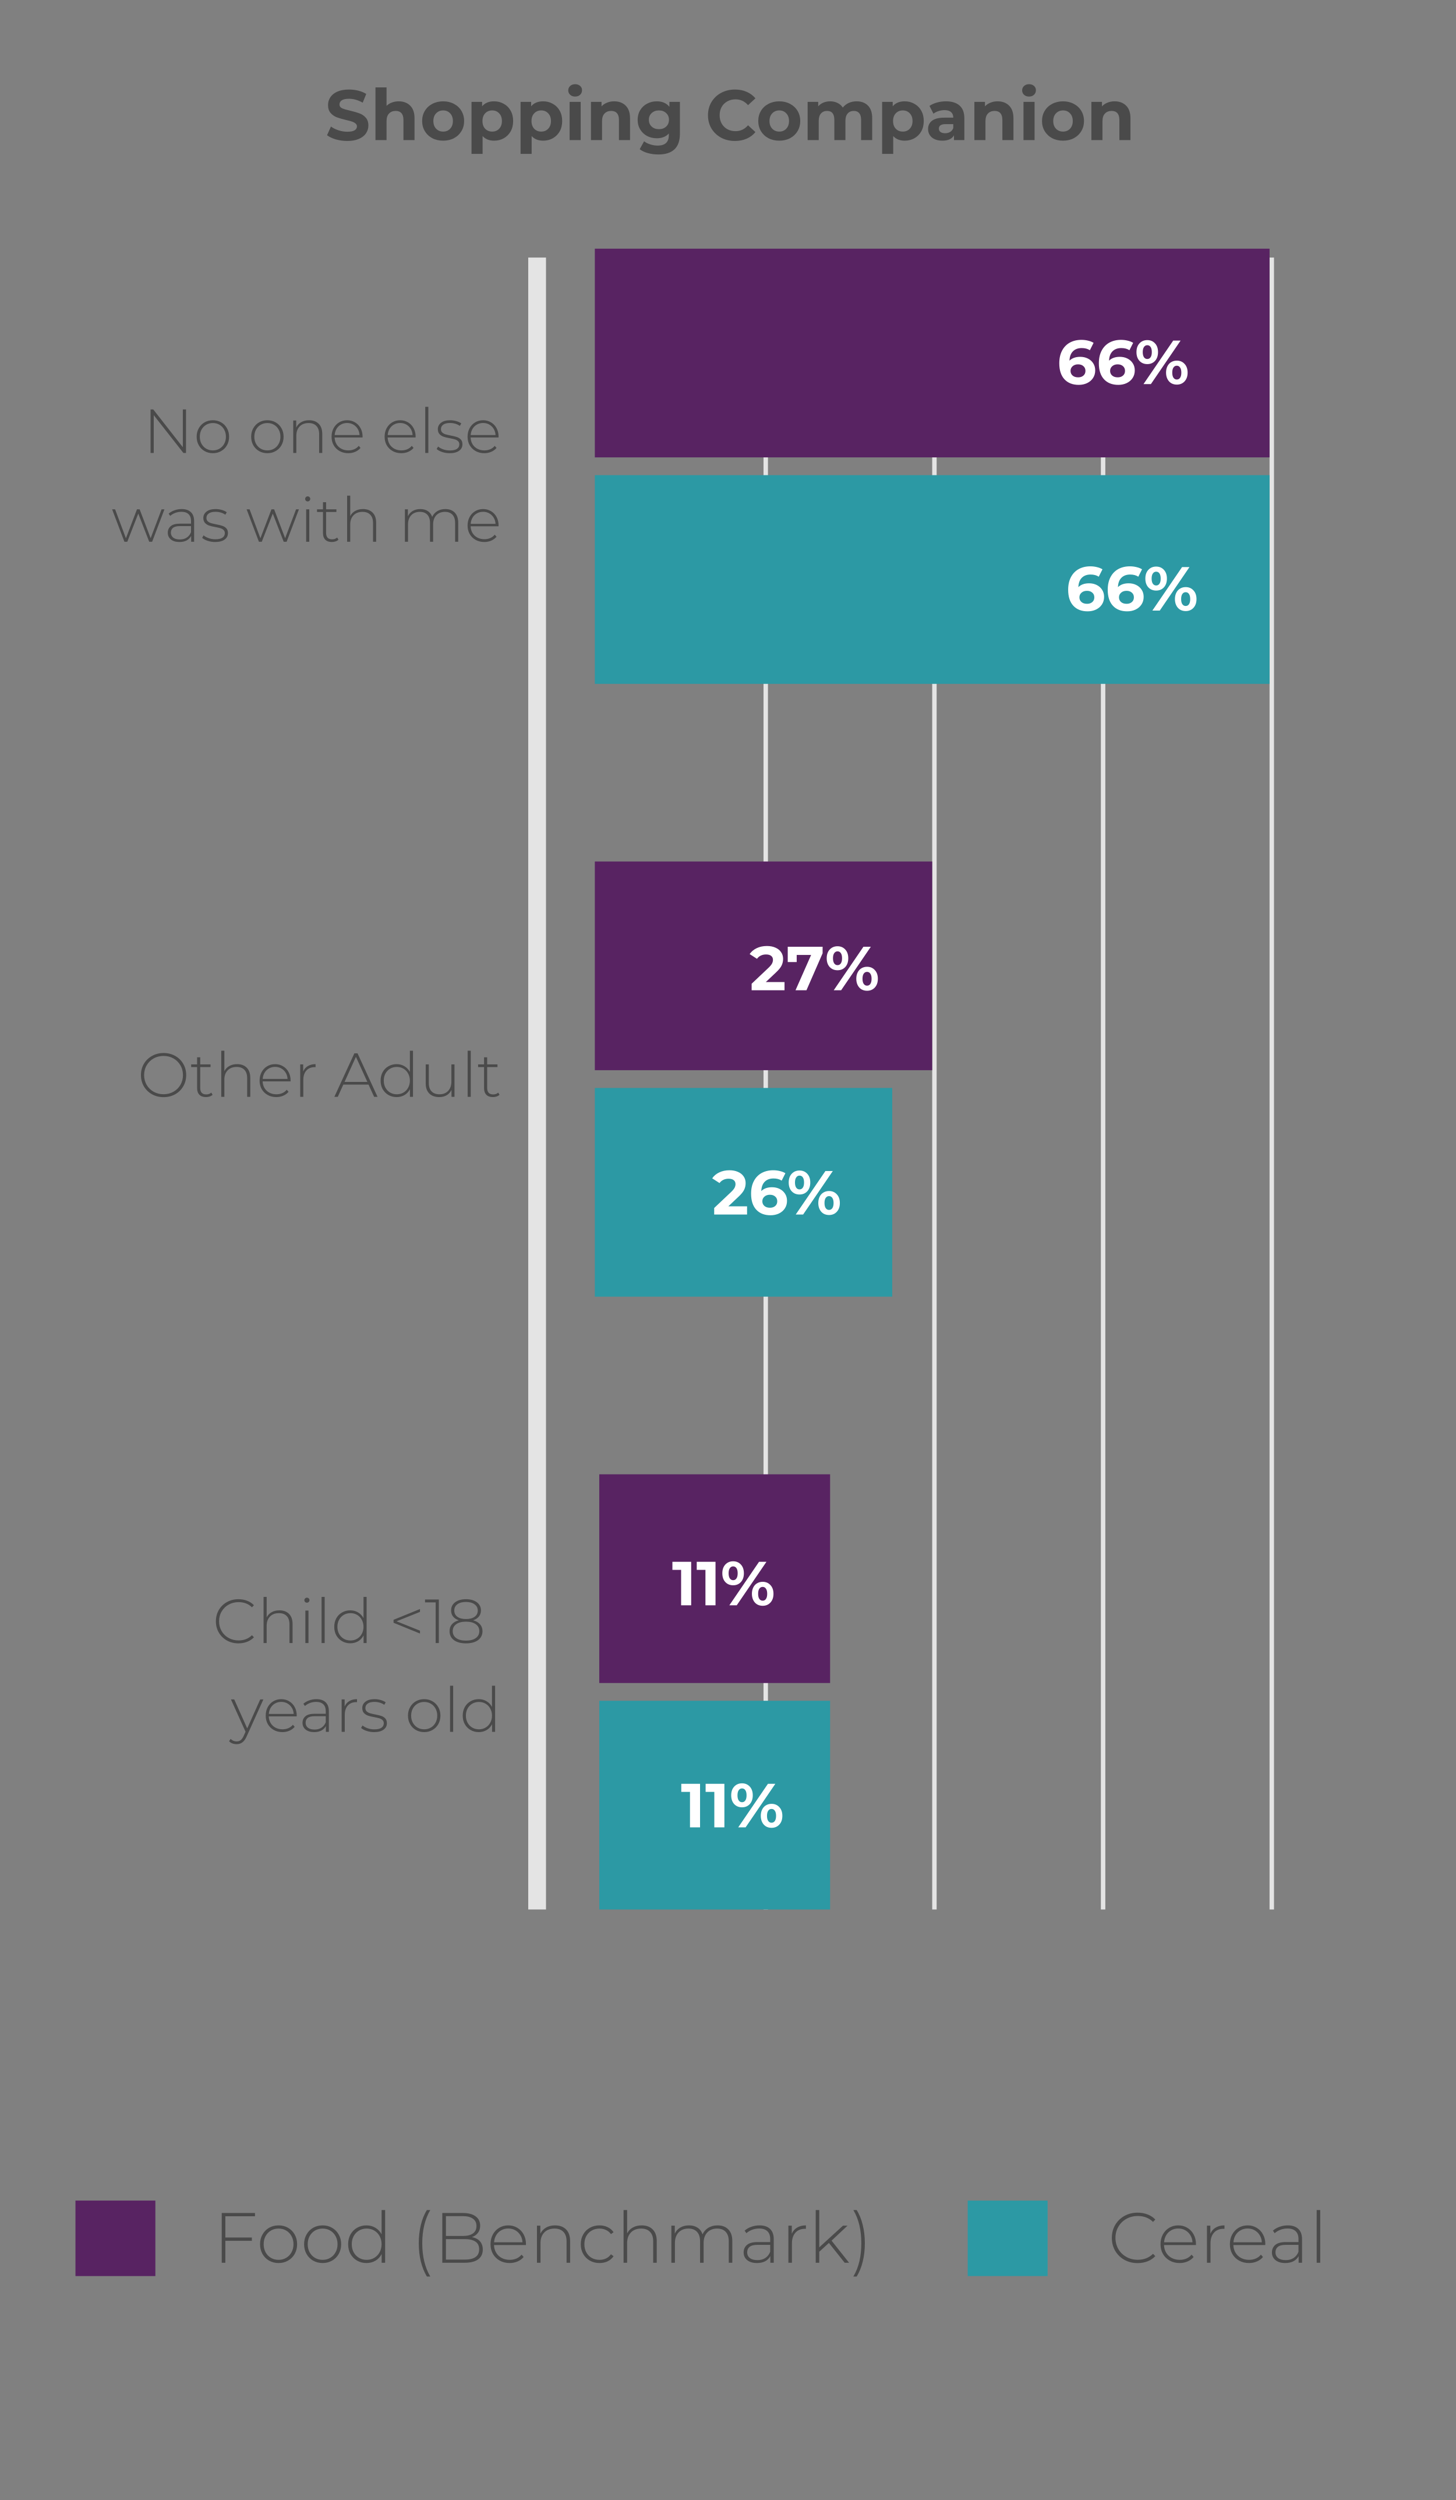 <svg width="328" height="563" viewBox="0 0 328 563" fill="none" xmlns="http://www.w3.org/2000/svg">
<rect x="0" y="0" width="328" height="563" fill="#808080" stroke="none"/>
<g clip-path="url(#clip0_42_378)">
<path d="M256.277 509.633C255.179 509.633 254.187 509.388 253.301 508.897C252.427 508.406 251.733 507.729 251.221 506.865C250.72 506.001 250.469 505.03 250.469 503.953C250.469 502.876 250.72 501.905 251.221 501.041C251.733 500.177 252.427 499.5 253.301 499.009C254.187 498.518 255.179 498.273 256.277 498.273C257.088 498.273 257.835 498.406 258.517 498.673C259.2 498.929 259.781 499.313 260.261 499.825L259.749 500.353C258.853 499.468 257.707 499.025 256.309 499.025C255.371 499.025 254.517 499.238 253.749 499.665C252.981 500.092 252.379 500.684 251.941 501.441C251.504 502.188 251.285 503.025 251.285 503.953C251.285 504.881 251.504 505.724 251.941 506.481C252.379 507.228 252.981 507.814 253.749 508.241C254.517 508.668 255.371 508.881 256.309 508.881C257.696 508.881 258.843 508.433 259.749 507.537L260.261 508.065C259.781 508.577 259.195 508.966 258.501 509.233C257.819 509.5 257.077 509.633 256.277 509.633ZM269.404 505.569H262.22C262.241 506.22 262.407 506.801 262.716 507.313C263.025 507.814 263.441 508.204 263.964 508.481C264.497 508.758 265.095 508.897 265.756 508.897C266.3 508.897 266.801 508.801 267.26 508.609C267.729 508.406 268.119 508.113 268.428 507.729L268.892 508.257C268.529 508.694 268.071 509.03 267.516 509.265C266.972 509.5 266.38 509.617 265.74 509.617C264.908 509.617 264.167 509.436 263.516 509.073C262.865 508.71 262.353 508.209 261.98 507.569C261.617 506.929 261.436 506.198 261.436 505.377C261.436 504.566 261.607 503.841 261.948 503.201C262.3 502.55 262.78 502.044 263.388 501.681C263.996 501.318 264.679 501.137 265.436 501.137C266.193 501.137 266.871 501.318 267.468 501.681C268.076 502.033 268.551 502.529 268.892 503.169C269.244 503.809 269.42 504.534 269.42 505.345L269.404 505.569ZM265.436 501.841C264.849 501.841 264.321 501.974 263.852 502.241C263.383 502.497 263.004 502.865 262.716 503.345C262.439 503.814 262.279 504.348 262.236 504.945H268.636C268.604 504.348 268.444 503.814 268.156 503.345C267.868 502.876 267.489 502.508 267.02 502.241C266.551 501.974 266.023 501.841 265.436 501.841ZM272.663 503.025C272.919 502.417 273.319 501.953 273.863 501.633C274.407 501.302 275.068 501.137 275.847 501.137V501.921L275.655 501.905C274.727 501.905 274.001 502.198 273.479 502.785C272.956 503.361 272.695 504.166 272.695 505.201V509.553H271.895V501.201H272.663V503.025ZM285.029 505.569H277.845C277.866 506.22 278.032 506.801 278.341 507.313C278.65 507.814 279.066 508.204 279.589 508.481C280.122 508.758 280.72 508.897 281.381 508.897C281.925 508.897 282.426 508.801 282.885 508.609C283.354 508.406 283.744 508.113 284.053 507.729L284.517 508.257C284.154 508.694 283.696 509.03 283.141 509.265C282.597 509.5 282.005 509.617 281.365 509.617C280.533 509.617 279.792 509.436 279.141 509.073C278.49 508.71 277.978 508.209 277.605 507.569C277.242 506.929 277.061 506.198 277.061 505.377C277.061 504.566 277.232 503.841 277.573 503.201C277.925 502.55 278.405 502.044 279.013 501.681C279.621 501.318 280.304 501.137 281.061 501.137C281.818 501.137 282.496 501.318 283.093 501.681C283.701 502.033 284.176 502.529 284.517 503.169C284.869 503.809 285.045 504.534 285.045 505.345L285.029 505.569ZM281.061 501.841C280.474 501.841 279.946 501.974 279.477 502.241C279.008 502.497 278.629 502.865 278.341 503.345C278.064 503.814 277.904 504.348 277.861 504.945H284.261C284.229 504.348 284.069 503.814 283.781 503.345C283.493 502.876 283.114 502.508 282.645 502.241C282.176 501.974 281.648 501.841 281.061 501.841ZM290.101 501.137C291.136 501.137 291.931 501.404 292.485 501.937C293.04 502.46 293.317 503.233 293.317 504.257V509.553H292.549V508.065C292.283 508.556 291.893 508.94 291.381 509.217C290.869 509.484 290.256 509.617 289.541 509.617C288.613 509.617 287.877 509.398 287.333 508.961C286.8 508.524 286.533 507.948 286.533 507.233C286.533 506.54 286.779 505.98 287.269 505.553C287.771 505.116 288.565 504.897 289.653 504.897H292.517V504.225C292.517 503.446 292.304 502.854 291.877 502.449C291.461 502.044 290.848 501.841 290.037 501.841C289.483 501.841 288.949 501.937 288.437 502.129C287.936 502.321 287.509 502.577 287.157 502.897L286.757 502.321C287.173 501.948 287.675 501.66 288.261 501.457C288.848 501.244 289.461 501.137 290.101 501.137ZM289.653 508.961C290.347 508.961 290.933 508.801 291.413 508.481C291.904 508.161 292.272 507.697 292.517 507.089V505.521H289.669C288.848 505.521 288.251 505.67 287.877 505.969C287.515 506.268 287.333 506.678 287.333 507.201C287.333 507.745 287.536 508.177 287.941 508.497C288.347 508.806 288.917 508.961 289.653 508.961ZM296.613 497.681H297.413V509.553H296.613V497.681Z" fill="#4A4A4A"/>
<path d="M50.768 499.089V503.873H56.736V504.609H50.768V509.553H49.952V498.353H57.44V499.089H50.768ZM62.757 509.617C61.968 509.617 61.253 509.436 60.613 509.073C59.983 508.71 59.487 508.209 59.125 507.569C58.762 506.918 58.581 506.188 58.581 505.377C58.581 504.566 58.762 503.841 59.125 503.201C59.487 502.55 59.983 502.044 60.613 501.681C61.253 501.318 61.968 501.137 62.757 501.137C63.546 501.137 64.255 501.318 64.885 501.681C65.525 502.044 66.026 502.55 66.389 503.201C66.751 503.841 66.933 504.566 66.933 505.377C66.933 506.188 66.751 506.918 66.389 507.569C66.026 508.209 65.525 508.71 64.885 509.073C64.255 509.436 63.546 509.617 62.757 509.617ZM62.757 508.897C63.397 508.897 63.968 508.748 64.469 508.449C64.981 508.15 65.381 507.734 65.669 507.201C65.968 506.668 66.117 506.06 66.117 505.377C66.117 504.694 65.968 504.086 65.669 503.553C65.381 503.02 64.981 502.604 64.469 502.305C63.968 502.006 63.397 501.857 62.757 501.857C62.117 501.857 61.541 502.006 61.029 502.305C60.528 502.604 60.127 503.02 59.829 503.553C59.541 504.086 59.397 504.694 59.397 505.377C59.397 506.06 59.541 506.668 59.829 507.201C60.127 507.734 60.528 508.15 61.029 508.449C61.541 508.748 62.117 508.897 62.757 508.897ZM72.679 509.617C71.889 509.617 71.175 509.436 70.535 509.073C69.905 508.71 69.409 508.209 69.047 507.569C68.684 506.918 68.503 506.188 68.503 505.377C68.503 504.566 68.684 503.841 69.047 503.201C69.409 502.55 69.905 502.044 70.535 501.681C71.175 501.318 71.889 501.137 72.679 501.137C73.468 501.137 74.177 501.318 74.807 501.681C75.447 502.044 75.948 502.55 76.311 503.201C76.673 503.841 76.855 504.566 76.855 505.377C76.855 506.188 76.673 506.918 76.311 507.569C75.948 508.209 75.447 508.71 74.807 509.073C74.177 509.436 73.468 509.617 72.679 509.617ZM72.679 508.897C73.319 508.897 73.889 508.748 74.391 508.449C74.903 508.15 75.303 507.734 75.591 507.201C75.889 506.668 76.039 506.06 76.039 505.377C76.039 504.694 75.889 504.086 75.591 503.553C75.303 503.02 74.903 502.604 74.391 502.305C73.889 502.006 73.319 501.857 72.679 501.857C72.039 501.857 71.463 502.006 70.951 502.305C70.449 502.604 70.049 503.02 69.751 503.553C69.463 504.086 69.319 504.694 69.319 505.377C69.319 506.06 69.463 506.668 69.751 507.201C70.049 507.734 70.449 508.15 70.951 508.449C71.463 508.748 72.039 508.897 72.679 508.897ZM86.761 497.681V509.553H85.977V507.585C85.646 508.236 85.182 508.737 84.585 509.089C83.987 509.441 83.31 509.617 82.553 509.617C81.774 509.617 81.07 509.436 80.441 509.073C79.811 508.71 79.315 508.209 78.953 507.569C78.601 506.929 78.425 506.198 78.425 505.377C78.425 504.556 78.601 503.825 78.953 503.185C79.315 502.534 79.811 502.033 80.441 501.681C81.07 501.318 81.774 501.137 82.553 501.137C83.299 501.137 83.966 501.313 84.553 501.665C85.15 502.017 85.619 502.508 85.961 503.137V497.681H86.761ZM82.601 508.897C83.241 508.897 83.811 508.748 84.313 508.449C84.825 508.15 85.225 507.734 85.513 507.201C85.811 506.668 85.961 506.06 85.961 505.377C85.961 504.694 85.811 504.086 85.513 503.553C85.225 503.02 84.825 502.604 84.313 502.305C83.811 502.006 83.241 501.857 82.601 501.857C81.961 501.857 81.385 502.006 80.873 502.305C80.371 502.604 79.971 503.02 79.673 503.553C79.385 504.086 79.241 504.694 79.241 505.377C79.241 506.06 79.385 506.668 79.673 507.201C79.971 507.734 80.371 508.15 80.873 508.449C81.385 508.748 81.961 508.897 82.601 508.897ZM96.163 512.657C95.576 511.676 95.123 510.55 94.803 509.281C94.493 508.012 94.339 506.641 94.339 505.169C94.339 503.697 94.493 502.321 94.803 501.041C95.123 499.75 95.576 498.63 96.163 497.681H96.931C95.725 499.74 95.123 502.236 95.123 505.169C95.123 508.102 95.725 510.598 96.931 512.657H96.163ZM106.296 503.777C107.096 503.926 107.704 504.241 108.12 504.721C108.546 505.201 108.76 505.825 108.76 506.593C108.76 507.542 108.413 508.273 107.72 508.785C107.026 509.297 105.997 509.553 104.632 509.553H99.639V498.353H104.312C105.528 498.353 106.472 498.604 107.144 499.105C107.826 499.596 108.168 500.3 108.168 501.217C108.168 501.857 107.997 502.396 107.656 502.833C107.325 503.27 106.872 503.585 106.296 503.777ZM100.456 499.057V503.521H104.28C105.261 503.521 106.013 503.334 106.536 502.961C107.069 502.577 107.336 502.017 107.336 501.281C107.336 500.556 107.069 500.006 106.536 499.633C106.013 499.249 105.261 499.057 104.28 499.057H100.456ZM104.632 508.849C105.72 508.849 106.541 508.662 107.095 508.289C107.661 507.905 107.944 507.318 107.944 506.529C107.944 505.74 107.661 505.158 107.095 504.785C106.541 504.412 105.72 504.225 104.632 504.225H100.456V508.849H104.632ZM118.471 505.569H111.287C111.308 506.22 111.473 506.801 111.783 507.313C112.092 507.814 112.508 508.204 113.031 508.481C113.564 508.758 114.161 508.897 114.823 508.897C115.367 508.897 115.868 508.801 116.327 508.609C116.796 508.406 117.185 508.113 117.495 507.729L117.959 508.257C117.596 508.694 117.137 509.03 116.583 509.265C116.039 509.5 115.447 509.617 114.807 509.617C113.975 509.617 113.233 509.436 112.583 509.073C111.932 508.71 111.42 508.209 111.047 507.569C110.684 506.929 110.503 506.198 110.503 505.377C110.503 504.566 110.673 503.841 111.015 503.201C111.367 502.55 111.847 502.044 112.455 501.681C113.063 501.318 113.745 501.137 114.503 501.137C115.26 501.137 115.937 501.318 116.535 501.681C117.143 502.033 117.617 502.529 117.959 503.169C118.311 503.809 118.487 504.534 118.487 505.345L118.471 505.569ZM114.503 501.841C113.916 501.841 113.388 501.974 112.919 502.241C112.449 502.497 112.071 502.865 111.783 503.345C111.505 503.814 111.345 504.348 111.303 504.945H117.703C117.671 504.348 117.511 503.814 117.223 503.345C116.935 502.876 116.556 502.508 116.087 502.241C115.617 501.974 115.089 501.841 114.503 501.841ZM125.042 501.137C126.087 501.137 126.914 501.441 127.522 502.049C128.13 502.657 128.434 503.532 128.434 504.673V509.553H127.634V504.737C127.634 503.798 127.394 503.084 126.914 502.593C126.444 502.102 125.783 501.857 124.93 501.857C123.948 501.857 123.175 502.15 122.61 502.737C122.044 503.324 121.762 504.113 121.762 505.105V509.553H120.962V501.201H121.73V503.009C122.018 502.422 122.444 501.964 123.01 501.633C123.586 501.302 124.263 501.137 125.042 501.137ZM135.055 509.617C134.244 509.617 133.519 509.436 132.879 509.073C132.239 508.71 131.738 508.209 131.375 507.569C131.012 506.918 130.831 506.188 130.831 505.377C130.831 504.556 131.012 503.825 131.375 503.185C131.738 502.534 132.239 502.033 132.879 501.681C133.519 501.318 134.244 501.137 135.055 501.137C135.727 501.137 136.335 501.27 136.879 501.537C137.434 501.793 137.882 502.172 138.223 502.673L137.631 503.105C137.332 502.689 136.959 502.38 136.511 502.177C136.074 501.964 135.588 501.857 135.055 501.857C134.404 501.857 133.818 502.006 133.295 502.305C132.783 502.593 132.378 503.004 132.079 503.537C131.791 504.07 131.647 504.684 131.647 505.377C131.647 506.07 131.791 506.684 132.079 507.217C132.378 507.75 132.783 508.166 133.295 508.465C133.818 508.753 134.404 508.897 135.055 508.897C135.588 508.897 136.074 508.796 136.511 508.593C136.959 508.38 137.332 508.065 137.631 507.649L138.223 508.081C137.882 508.582 137.434 508.966 136.879 509.233C136.335 509.489 135.727 509.617 135.055 509.617ZM144.557 501.137C145.603 501.137 146.429 501.441 147.037 502.049C147.645 502.657 147.949 503.532 147.949 504.673V509.553H147.149V504.737C147.149 503.798 146.909 503.084 146.429 502.593C145.96 502.102 145.299 501.857 144.445 501.857C143.464 501.857 142.691 502.15 142.125 502.737C141.56 503.324 141.277 504.113 141.277 505.105V509.553H140.477V497.681H141.277V502.945C141.565 502.369 141.992 501.926 142.557 501.617C143.123 501.297 143.789 501.137 144.557 501.137ZM161.643 501.137C162.678 501.137 163.488 501.441 164.075 502.049C164.672 502.657 164.971 503.532 164.971 504.673V509.553H164.171V504.737C164.171 503.798 163.942 503.084 163.483 502.593C163.024 502.102 162.384 501.857 161.563 501.857C160.624 501.857 159.878 502.15 159.323 502.737C158.779 503.324 158.507 504.113 158.507 505.105V509.553H157.707V504.737C157.707 503.798 157.478 503.084 157.019 502.593C156.56 502.102 155.92 501.857 155.099 501.857C154.16 501.857 153.414 502.15 152.859 502.737C152.315 503.324 152.043 504.113 152.043 505.105V509.553H151.243V501.201H152.011V502.993C152.288 502.406 152.699 501.953 153.243 501.633C153.798 501.302 154.454 501.137 155.211 501.137C155.968 501.137 156.608 501.308 157.131 501.649C157.664 501.99 158.043 502.492 158.267 503.153C158.544 502.534 158.976 502.044 159.563 501.681C160.16 501.318 160.854 501.137 161.643 501.137ZM171.09 501.137C172.125 501.137 172.919 501.404 173.474 501.937C174.029 502.46 174.306 503.233 174.306 504.257V509.553H173.538V508.065C173.271 508.556 172.882 508.94 172.37 509.217C171.858 509.484 171.245 509.617 170.53 509.617C169.602 509.617 168.866 509.398 168.322 508.961C167.789 508.524 167.522 507.948 167.522 507.233C167.522 506.54 167.767 505.98 168.258 505.553C168.759 505.116 169.554 504.897 170.642 504.897H173.506V504.225C173.506 503.446 173.293 502.854 172.866 502.449C172.45 502.044 171.837 501.841 171.026 501.841C170.471 501.841 169.938 501.937 169.426 502.129C168.925 502.321 168.498 502.577 168.146 502.897L167.746 502.321C168.162 501.948 168.663 501.66 169.25 501.457C169.837 501.244 170.45 501.137 171.09 501.137ZM170.642 508.961C171.335 508.961 171.922 508.801 172.402 508.481C172.893 508.161 173.261 507.697 173.506 507.089V505.521H170.658C169.837 505.521 169.239 505.67 168.866 505.969C168.503 506.268 168.322 506.678 168.322 507.201C168.322 507.745 168.525 508.177 168.93 508.497C169.335 508.806 169.906 508.961 170.642 508.961ZM178.37 503.025C178.626 502.417 179.026 501.953 179.57 501.633C180.114 501.302 180.776 501.137 181.554 501.137V501.921L181.362 501.905C180.434 501.905 179.709 502.198 179.186 502.785C178.664 503.361 178.402 504.166 178.402 505.201V509.553H177.602V501.201H178.37V503.025ZM186.735 505.089L184.559 507.073V509.553H183.759V497.681H184.559V506.081L189.903 501.201H190.927L187.327 504.577L191.279 509.553H190.286L186.735 505.089ZM192.237 512.657C192.855 511.612 193.309 510.47 193.597 509.233C193.885 507.996 194.029 506.641 194.029 505.169C194.029 503.697 193.885 502.342 193.597 501.105C193.309 499.868 192.855 498.726 192.237 497.681H192.989C193.586 498.63 194.039 499.75 194.349 501.041C194.669 502.321 194.829 503.697 194.829 505.169C194.829 506.641 194.669 508.017 194.349 509.297C194.039 510.566 193.586 511.686 192.989 512.657H192.237Z" fill="#4A4A4A"/>
<rect x="17" y="495.553" width="18" height="17" fill="#582362"/>
<rect x="218" y="495.553" width="18" height="17" fill="#2C99A4"/>
<path d="M78.235 31.745C77.349 31.745 76.491 31.628 75.659 31.393C74.837 31.148 74.176 30.833 73.675 30.449L74.555 28.497C75.035 28.849 75.605 29.132 76.267 29.345C76.928 29.558 77.589 29.665 78.251 29.665C78.987 29.665 79.531 29.558 79.883 29.345C80.235 29.121 80.411 28.828 80.411 28.465C80.411 28.198 80.304 27.98 80.091 27.809C79.888 27.628 79.621 27.484 79.291 27.377C78.971 27.27 78.533 27.153 77.979 27.025C77.125 26.822 76.427 26.62 75.883 26.417C75.339 26.214 74.869 25.889 74.475 25.441C74.091 24.993 73.899 24.396 73.899 23.649C73.899 22.998 74.075 22.412 74.427 21.889C74.779 21.356 75.307 20.934 76.011 20.625C76.725 20.316 77.595 20.161 78.619 20.161C79.333 20.161 80.032 20.246 80.715 20.417C81.397 20.588 81.995 20.833 82.507 21.153L81.707 23.121C80.672 22.534 79.637 22.241 78.603 22.241C77.877 22.241 77.339 22.358 76.987 22.593C76.645 22.828 76.475 23.137 76.475 23.521C76.475 23.905 76.672 24.193 77.067 24.385C77.472 24.566 78.085 24.748 78.907 24.929C79.76 25.132 80.459 25.334 81.003 25.537C81.547 25.74 82.011 26.06 82.395 26.497C82.789 26.934 82.987 27.526 82.987 28.273C82.987 28.913 82.805 29.5 82.443 30.033C82.091 30.556 81.557 30.972 80.843 31.281C80.128 31.59 79.259 31.745 78.235 31.745ZM89.814 22.817C90.88 22.817 91.739 23.137 92.39 23.777C93.051 24.417 93.382 25.366 93.382 26.625V31.553H90.886V27.009C90.886 26.326 90.736 25.82 90.438 25.489C90.139 25.148 89.707 24.977 89.142 24.977C88.512 24.977 88.011 25.174 87.638 25.569C87.264 25.953 87.078 26.529 87.078 27.297V31.553H84.582V19.681H87.078V23.841C87.408 23.51 87.808 23.26 88.278 23.089C88.747 22.908 89.259 22.817 89.814 22.817ZM99.834 31.681C98.927 31.681 98.111 31.494 97.386 31.121C96.671 30.737 96.111 30.209 95.706 29.537C95.301 28.865 95.098 28.102 95.098 27.249C95.098 26.396 95.301 25.633 95.706 24.961C96.111 24.289 96.671 23.766 97.386 23.393C98.111 23.009 98.927 22.817 99.834 22.817C100.741 22.817 101.551 23.009 102.266 23.393C102.981 23.766 103.541 24.289 103.946 24.961C104.351 25.633 104.554 26.396 104.554 27.249C104.554 28.102 104.351 28.865 103.946 29.537C103.541 30.209 102.981 30.737 102.266 31.121C101.551 31.494 100.741 31.681 99.834 31.681ZM99.834 29.633C100.474 29.633 100.997 29.42 101.402 28.993C101.818 28.556 102.026 27.974 102.026 27.249C102.026 26.524 101.818 25.948 101.402 25.521C100.997 25.084 100.474 24.865 99.834 24.865C99.194 24.865 98.666 25.084 98.25 25.521C97.834 25.948 97.626 26.524 97.626 27.249C97.626 27.974 97.834 28.556 98.25 28.993C98.666 29.42 99.194 29.633 99.834 29.633ZM111.31 22.817C112.11 22.817 112.836 23.004 113.486 23.377C114.148 23.74 114.665 24.257 115.038 24.929C115.412 25.59 115.598 26.364 115.598 27.249C115.598 28.134 115.412 28.913 115.038 29.585C114.665 30.246 114.148 30.764 113.486 31.137C112.836 31.5 112.11 31.681 111.31 31.681C110.212 31.681 109.348 31.334 108.718 30.641V34.657H106.222V22.945H108.606V23.937C109.225 23.19 110.126 22.817 111.31 22.817ZM110.878 29.633C111.518 29.633 112.041 29.42 112.446 28.993C112.862 28.556 113.07 27.974 113.07 27.249C113.07 26.524 112.862 25.948 112.446 25.521C112.041 25.084 111.518 24.865 110.878 24.865C110.238 24.865 109.71 25.084 109.294 25.521C108.889 25.948 108.686 26.524 108.686 27.249C108.686 27.974 108.889 28.556 109.294 28.993C109.71 29.42 110.238 29.633 110.878 29.633ZM122.357 22.817C123.157 22.817 123.883 23.004 124.533 23.377C125.195 23.74 125.712 24.257 126.085 24.929C126.459 25.59 126.645 26.364 126.645 27.249C126.645 28.134 126.459 28.913 126.085 29.585C125.712 30.246 125.195 30.764 124.533 31.137C123.883 31.5 123.157 31.681 122.357 31.681C121.259 31.681 120.395 31.334 119.765 30.641V34.657H117.269V22.945H119.653V23.937C120.272 23.19 121.173 22.817 122.357 22.817ZM121.925 29.633C122.565 29.633 123.088 29.42 123.493 28.993C123.909 28.556 124.117 27.974 124.117 27.249C124.117 26.524 123.909 25.948 123.493 25.521C123.088 25.084 122.565 24.865 121.925 24.865C121.285 24.865 120.757 25.084 120.341 25.521C119.936 25.948 119.733 26.524 119.733 27.249C119.733 27.974 119.936 28.556 120.341 28.993C120.757 29.42 121.285 29.633 121.925 29.633ZM128.316 22.945H130.812V31.553H128.316V22.945ZM129.564 21.745C129.105 21.745 128.732 21.612 128.444 21.345C128.156 21.078 128.012 20.748 128.012 20.353C128.012 19.958 128.156 19.628 128.444 19.361C128.732 19.094 129.105 18.961 129.564 18.961C130.023 18.961 130.396 19.089 130.684 19.345C130.972 19.601 131.116 19.921 131.116 20.305C131.116 20.721 130.972 21.068 130.684 21.345C130.396 21.612 130.023 21.745 129.564 21.745ZM138.361 22.817C139.427 22.817 140.286 23.137 140.937 23.777C141.598 24.417 141.929 25.366 141.929 26.625V31.553H139.433V27.009C139.433 26.326 139.283 25.82 138.985 25.489C138.686 25.148 138.254 24.977 137.689 24.977C137.059 24.977 136.558 25.174 136.185 25.569C135.811 25.953 135.625 26.529 135.625 27.297V31.553H133.129V22.945H135.513V23.953C135.843 23.59 136.254 23.313 136.745 23.121C137.235 22.918 137.774 22.817 138.361 22.817ZM153.165 22.945V30.113C153.165 31.692 152.754 32.865 151.933 33.633C151.111 34.401 149.911 34.785 148.333 34.785C147.501 34.785 146.711 34.684 145.965 34.481C145.218 34.278 144.599 33.985 144.109 33.601L145.101 31.809C145.463 32.108 145.922 32.342 146.477 32.513C147.031 32.694 147.586 32.785 148.141 32.785C149.005 32.785 149.639 32.588 150.045 32.193C150.461 31.809 150.669 31.222 150.669 30.433V30.065C150.018 30.78 149.111 31.137 147.949 31.137C147.159 31.137 146.434 30.966 145.773 30.625C145.122 30.273 144.605 29.782 144.221 29.153C143.837 28.524 143.645 27.798 143.645 26.977C143.645 26.156 143.837 25.43 144.221 24.801C144.605 24.172 145.122 23.686 145.773 23.345C146.434 22.993 147.159 22.817 147.949 22.817C149.197 22.817 150.146 23.228 150.797 24.049V22.945H153.165ZM148.445 29.089C149.106 29.089 149.645 28.897 150.061 28.513C150.487 28.118 150.701 27.606 150.701 26.977C150.701 26.348 150.487 25.841 150.061 25.457C149.645 25.062 149.106 24.865 148.445 24.865C147.783 24.865 147.239 25.062 146.813 25.457C146.386 25.841 146.173 26.348 146.173 26.977C146.173 27.606 146.386 28.118 146.813 28.513C147.239 28.897 147.783 29.089 148.445 29.089ZM165.555 31.745C164.414 31.745 163.379 31.5 162.451 31.009C161.534 30.508 160.809 29.82 160.275 28.945C159.753 28.06 159.491 27.062 159.491 25.953C159.491 24.844 159.753 23.852 160.275 22.977C160.809 22.092 161.534 21.404 162.451 20.913C163.379 20.412 164.419 20.161 165.571 20.161C166.542 20.161 167.417 20.332 168.195 20.673C168.985 21.014 169.646 21.505 170.179 22.145L168.515 23.681C167.758 22.806 166.819 22.369 165.699 22.369C165.006 22.369 164.387 22.524 163.843 22.833C163.299 23.132 162.873 23.553 162.563 24.097C162.265 24.641 162.115 25.26 162.115 25.953C162.115 26.646 162.265 27.265 162.563 27.809C162.873 28.353 163.299 28.78 163.843 29.089C164.387 29.388 165.006 29.537 165.699 29.537C166.819 29.537 167.758 29.094 168.515 28.209L170.179 29.745C169.646 30.396 168.985 30.892 168.195 31.233C167.406 31.574 166.526 31.745 165.555 31.745ZM175.553 31.681C174.646 31.681 173.83 31.494 173.105 31.121C172.39 30.737 171.83 30.209 171.425 29.537C171.019 28.865 170.817 28.102 170.817 27.249C170.817 26.396 171.019 25.633 171.425 24.961C171.83 24.289 172.39 23.766 173.105 23.393C173.83 23.009 174.646 22.817 175.553 22.817C176.459 22.817 177.27 23.009 177.985 23.393C178.699 23.766 179.259 24.289 179.665 24.961C180.07 25.633 180.273 26.396 180.273 27.249C180.273 28.102 180.07 28.865 179.665 29.537C179.259 30.209 178.699 30.737 177.985 31.121C177.27 31.494 176.459 31.681 175.553 31.681ZM175.553 29.633C176.193 29.633 176.715 29.42 177.121 28.993C177.537 28.556 177.745 27.974 177.745 27.249C177.745 26.524 177.537 25.948 177.121 25.521C176.715 25.084 176.193 24.865 175.553 24.865C174.913 24.865 174.385 25.084 173.969 25.521C173.553 25.948 173.345 26.524 173.345 27.249C173.345 27.974 173.553 28.556 173.969 28.993C174.385 29.42 174.913 29.633 175.553 29.633ZM192.965 22.817C194.042 22.817 194.896 23.137 195.525 23.777C196.165 24.406 196.485 25.356 196.485 26.625V31.553H193.989V27.009C193.989 26.326 193.845 25.82 193.557 25.489C193.28 25.148 192.88 24.977 192.357 24.977C191.77 24.977 191.306 25.169 190.965 25.553C190.624 25.926 190.453 26.486 190.453 27.233V31.553H187.957V27.009C187.957 25.654 187.413 24.977 186.325 24.977C185.749 24.977 185.29 25.169 184.949 25.553C184.608 25.926 184.437 26.486 184.437 27.233V31.553H181.941V22.945H184.325V23.937C184.645 23.574 185.034 23.297 185.493 23.105C185.962 22.913 186.474 22.817 187.029 22.817C187.637 22.817 188.186 22.94 188.677 23.185C189.168 23.42 189.562 23.766 189.861 24.225C190.213 23.777 190.656 23.43 191.189 23.185C191.733 22.94 192.325 22.817 192.965 22.817ZM203.81 22.817C204.61 22.817 205.336 23.004 205.986 23.377C206.648 23.74 207.165 24.257 207.538 24.929C207.912 25.59 208.098 26.364 208.098 27.249C208.098 28.134 207.912 28.913 207.538 29.585C207.165 30.246 206.648 30.764 205.986 31.137C205.336 31.5 204.61 31.681 203.81 31.681C202.712 31.681 201.848 31.334 201.218 30.641V34.657H198.722V22.945H201.106V23.937C201.725 23.19 202.626 22.817 203.81 22.817ZM203.378 29.633C204.018 29.633 204.541 29.42 204.946 28.993C205.362 28.556 205.57 27.974 205.57 27.249C205.57 26.524 205.362 25.948 204.946 25.521C204.541 25.084 204.018 24.865 203.378 24.865C202.738 24.865 202.21 25.084 201.794 25.521C201.389 25.948 201.186 26.524 201.186 27.249C201.186 27.974 201.389 28.556 201.794 28.993C202.21 29.42 202.738 29.633 203.378 29.633ZM213.101 22.817C214.434 22.817 215.458 23.137 216.173 23.777C216.887 24.406 217.245 25.361 217.245 26.641V31.553H214.909V30.481C214.439 31.281 213.565 31.681 212.285 31.681C211.623 31.681 211.047 31.569 210.557 31.345C210.077 31.121 209.709 30.812 209.453 30.417C209.197 30.022 209.069 29.574 209.069 29.073C209.069 28.273 209.367 27.644 209.965 27.185C210.573 26.726 211.506 26.497 212.765 26.497H214.749C214.749 25.953 214.583 25.537 214.253 25.249C213.922 24.95 213.426 24.801 212.765 24.801C212.306 24.801 211.853 24.876 211.405 25.025C210.967 25.164 210.594 25.356 210.285 25.601L209.389 23.857C209.858 23.526 210.418 23.27 211.069 23.089C211.73 22.908 212.407 22.817 213.101 22.817ZM212.909 30.001C213.335 30.001 213.714 29.905 214.045 29.713C214.375 29.51 214.61 29.217 214.749 28.833V27.953H213.037C212.013 27.953 211.501 28.289 211.501 28.961C211.501 29.281 211.623 29.537 211.869 29.729C212.125 29.91 212.471 30.001 212.909 30.001ZM224.736 22.817C225.802 22.817 226.661 23.137 227.312 23.777C227.973 24.417 228.304 25.366 228.304 26.625V31.553H225.808V27.009C225.808 26.326 225.658 25.82 225.36 25.489C225.061 25.148 224.629 24.977 224.064 24.977C223.434 24.977 222.933 25.174 222.56 25.569C222.186 25.953 222 26.529 222 27.297V31.553H219.504V22.945H221.888V23.953C222.218 23.59 222.629 23.313 223.12 23.121C223.61 22.918 224.149 22.817 224.736 22.817ZM230.566 22.945H233.062V31.553H230.566V22.945ZM231.814 21.745C231.355 21.745 230.982 21.612 230.694 21.345C230.406 21.078 230.262 20.748 230.262 20.353C230.262 19.958 230.406 19.628 230.694 19.361C230.982 19.094 231.355 18.961 231.814 18.961C232.273 18.961 232.646 19.089 232.934 19.345C233.222 19.601 233.366 19.921 233.366 20.305C233.366 20.721 233.222 21.068 232.934 21.345C232.646 21.612 232.273 21.745 231.814 21.745ZM239.475 31.681C238.568 31.681 237.752 31.494 237.027 31.121C236.312 30.737 235.752 30.209 235.347 29.537C234.941 28.865 234.739 28.102 234.739 27.249C234.739 26.396 234.941 25.633 235.347 24.961C235.752 24.289 236.312 23.766 237.027 23.393C237.752 23.009 238.568 22.817 239.475 22.817C240.381 22.817 241.192 23.009 241.907 23.393C242.621 23.766 243.181 24.289 243.587 24.961C243.992 25.633 244.195 26.396 244.195 27.249C244.195 28.102 243.992 28.865 243.587 29.537C243.181 30.209 242.621 30.737 241.907 31.121C241.192 31.494 240.381 31.681 239.475 31.681ZM239.475 29.633C240.115 29.633 240.637 29.42 241.043 28.993C241.459 28.556 241.667 27.974 241.667 27.249C241.667 26.524 241.459 25.948 241.043 25.521C240.637 25.084 240.115 24.865 239.475 24.865C238.835 24.865 238.307 25.084 237.891 25.521C237.475 25.948 237.267 26.524 237.267 27.249C237.267 27.974 237.475 28.556 237.891 28.993C238.307 29.42 238.835 29.633 239.475 29.633ZM251.095 22.817C252.162 22.817 253.02 23.137 253.671 23.777C254.332 24.417 254.663 25.366 254.663 26.625V31.553H252.167V27.009C252.167 26.326 252.018 25.82 251.719 25.489C251.42 25.148 250.988 24.977 250.423 24.977C249.794 24.977 249.292 25.174 248.919 25.569C248.546 25.953 248.359 26.529 248.359 27.297V31.553H245.863V22.945H248.247V23.953C248.578 23.59 248.988 23.313 249.479 23.121C249.97 22.918 250.508 22.817 251.095 22.817Z" fill="#4A4A4A"/>
<line x1="286.5" y1="58" x2="286.5" y2="430" stroke="#E4E4E4"/>
<line x1="210.5" y1="58" x2="210.5" y2="430" stroke="#E4E4E4"/>
<line x1="248.5" y1="58" x2="248.5" y2="430" stroke="#E4E4E4"/>
<line x1="172.5" y1="58" x2="172.5" y2="430" stroke="#E4E4E4"/>
<line x1="121" y1="58" x2="121" y2="430" stroke="#E4E4E4" stroke-width="4"/>
<path d="M41.901 92.2L41.901 102L41.313 102L34.635 93.488L34.635 102L33.921 102L33.921 92.2L34.523 92.2L41.187 100.712L41.187 92.2L41.901 92.2ZM47.955 102.056C47.265 102.056 46.639 101.897 46.079 101.58C45.529 101.263 45.095 100.824 44.777 100.264C44.46 99.695 44.301 99.055 44.301 98.346C44.301 97.637 44.46 97.002 44.777 96.442C45.095 95.873 45.529 95.429 46.079 95.112C46.639 94.795 47.265 94.636 47.955 94.636C48.646 94.636 49.267 94.795 49.817 95.112C50.377 95.429 50.816 95.873 51.133 96.442C51.451 97.002 51.609 97.637 51.609 98.346C51.609 99.055 51.451 99.695 51.133 100.264C50.816 100.824 50.377 101.263 49.817 101.58C49.267 101.897 48.646 102.056 47.955 102.056ZM47.955 101.426C48.515 101.426 49.015 101.295 49.453 101.034C49.901 100.773 50.251 100.409 50.503 99.942C50.765 99.475 50.895 98.943 50.895 98.346C50.895 97.749 50.765 97.217 50.503 96.75C50.251 96.283 49.901 95.919 49.453 95.658C49.015 95.397 48.515 95.266 47.955 95.266C47.395 95.266 46.891 95.397 46.443 95.658C46.005 95.919 45.655 96.283 45.393 96.75C45.141 97.217 45.015 97.749 45.015 98.346C45.015 98.943 45.141 99.475 45.393 99.942C45.655 100.409 46.005 100.773 46.443 101.034C46.891 101.295 47.395 101.426 47.955 101.426ZM60.233 102.056C59.542 102.056 58.917 101.897 58.357 101.58C57.806 101.263 57.372 100.824 57.055 100.264C56.737 99.695 56.579 99.055 56.579 98.346C56.579 97.637 56.737 97.002 57.055 96.442C57.372 95.873 57.806 95.429 58.357 95.112C58.917 94.795 59.542 94.636 60.233 94.636C60.923 94.636 61.544 94.795 62.095 95.112C62.655 95.429 63.093 95.873 63.411 96.442C63.728 97.002 63.887 97.637 63.887 98.346C63.887 99.055 63.728 99.695 63.411 100.264C63.093 100.824 62.655 101.263 62.095 101.58C61.544 101.897 60.923 102.056 60.233 102.056ZM60.233 101.426C60.793 101.426 61.292 101.295 61.731 101.034C62.179 100.773 62.529 100.409 62.781 99.942C63.042 99.475 63.173 98.943 63.173 98.346C63.173 97.749 63.042 97.217 62.781 96.75C62.529 96.283 62.179 95.919 61.731 95.658C61.292 95.397 60.793 95.266 60.233 95.266C59.673 95.266 59.169 95.397 58.721 95.658C58.282 95.919 57.932 96.283 57.671 96.75C57.419 97.217 57.293 97.749 57.293 98.346C57.293 98.943 57.419 99.475 57.671 99.942C57.932 100.409 58.282 100.773 58.721 101.034C59.169 101.295 59.673 101.426 60.233 101.426ZM69.628 94.636C70.543 94.636 71.266 94.902 71.798 95.434C72.33 95.966 72.596 96.731 72.596 97.73L72.596 102L71.896 102L71.896 97.786C71.896 96.965 71.686 96.339 71.266 95.91C70.856 95.481 70.277 95.266 69.53 95.266C68.672 95.266 67.995 95.523 67.5 96.036C67.006 96.549 66.758 97.24 66.758 98.108L66.758 102L66.058 102L66.058 94.692L66.73 94.692L66.73 96.274C66.982 95.761 67.356 95.359 67.85 95.07C68.354 94.781 68.947 94.636 69.628 94.636ZM81.666 98.514L75.38 98.514C75.398 99.083 75.543 99.592 75.814 100.04C76.085 100.479 76.448 100.819 76.906 101.062C77.373 101.305 77.895 101.426 78.474 101.426C78.95 101.426 79.388 101.342 79.79 101.174C80.201 100.997 80.541 100.74 80.812 100.404L81.218 100.866C80.9 101.249 80.499 101.543 80.014 101.748C79.538 101.953 79.02 102.056 78.46 102.056C77.732 102.056 77.083 101.897 76.514 101.58C75.945 101.263 75.496 100.824 75.17 100.264C74.853 99.704 74.694 99.065 74.694 98.346C74.694 97.637 74.843 97.002 75.142 96.442C75.45 95.873 75.87 95.429 76.402 95.112C76.934 94.795 77.531 94.636 78.194 94.636C78.856 94.636 79.449 94.795 79.972 95.112C80.504 95.42 80.919 95.854 81.218 96.414C81.526 96.974 81.68 97.609 81.68 98.318L81.666 98.514ZM78.194 95.252C77.68 95.252 77.219 95.369 76.808 95.602C76.397 95.826 76.066 96.148 75.814 96.568C75.571 96.979 75.431 97.445 75.394 97.968L80.994 97.968C80.966 97.445 80.826 96.979 80.574 96.568C80.322 96.157 79.99 95.835 79.58 95.602C79.169 95.369 78.707 95.252 78.194 95.252ZM93.615 98.514L87.329 98.514C87.348 99.083 87.492 99.592 87.763 100.04C88.034 100.479 88.398 100.819 88.855 101.062C89.322 101.305 89.844 101.426 90.423 101.426C90.899 101.426 91.338 101.342 91.739 101.174C92.15 100.997 92.49 100.74 92.761 100.404L93.167 100.866C92.85 101.249 92.448 101.543 91.963 101.748C91.487 101.953 90.969 102.056 90.409 102.056C89.681 102.056 89.032 101.897 88.463 101.58C87.894 101.263 87.446 100.824 87.119 100.264C86.802 99.704 86.643 99.065 86.643 98.346C86.643 97.637 86.792 97.002 87.091 96.442C87.399 95.873 87.819 95.429 88.351 95.112C88.883 94.795 89.48 94.636 90.143 94.636C90.806 94.636 91.398 94.795 91.921 95.112C92.453 95.42 92.868 95.854 93.167 96.414C93.475 96.974 93.629 97.609 93.629 98.318L93.615 98.514ZM90.143 95.252C89.63 95.252 89.168 95.369 88.757 95.602C88.346 95.826 88.015 96.148 87.763 96.568C87.52 96.979 87.38 97.445 87.343 97.968L92.943 97.968C92.915 97.445 92.775 96.979 92.523 96.568C92.271 96.157 91.94 95.835 91.529 95.602C91.118 95.369 90.656 95.252 90.143 95.252ZM95.794 91.612L96.495 91.612L96.495 102L95.794 102L95.794 91.612ZM101.293 102.056C100.705 102.056 100.145 101.967 99.613 101.79C99.081 101.613 98.666 101.389 98.367 101.118L98.689 100.558C98.988 100.81 99.37 101.02 99.837 101.188C100.313 101.356 100.808 101.44 101.321 101.44C102.058 101.44 102.6 101.319 102.945 101.076C103.3 100.833 103.477 100.497 103.477 100.068C103.477 99.76 103.379 99.517 103.183 99.34C102.996 99.163 102.763 99.032 102.483 98.948C102.203 98.864 101.816 98.775 101.321 98.682C100.742 98.579 100.276 98.467 99.921 98.346C99.566 98.225 99.263 98.029 99.011 97.758C98.759 97.487 98.633 97.114 98.633 96.638C98.633 96.059 98.871 95.583 99.347 95.21C99.832 94.827 100.518 94.636 101.405 94.636C101.872 94.636 102.334 94.701 102.791 94.832C103.248 94.963 103.622 95.135 103.911 95.35L103.589 95.91C103.29 95.695 102.95 95.532 102.567 95.42C102.184 95.308 101.792 95.252 101.391 95.252C100.71 95.252 100.196 95.378 99.851 95.63C99.506 95.882 99.333 96.213 99.333 96.624C99.333 96.951 99.431 97.207 99.627 97.394C99.823 97.571 100.061 97.707 100.341 97.8C100.63 97.884 101.032 97.977 101.545 98.08C102.114 98.183 102.572 98.295 102.917 98.416C103.272 98.528 103.57 98.715 103.813 98.976C104.056 99.237 104.177 99.597 104.177 100.054C104.177 100.661 103.925 101.146 103.421 101.51C102.917 101.874 102.208 102.056 101.293 102.056ZM112.304 98.514L106.018 98.514C106.037 99.083 106.182 99.592 106.452 100.04C106.723 100.479 107.087 100.819 107.544 101.062C108.011 101.305 108.534 101.426 109.112 101.426C109.588 101.426 110.027 101.342 110.428 101.174C110.839 100.997 111.18 100.74 111.45 100.404L111.856 100.866C111.539 101.249 111.138 101.543 110.652 101.748C110.176 101.953 109.658 102.056 109.098 102.056C108.37 102.056 107.722 101.897 107.152 101.58C106.583 101.263 106.135 100.824 105.808 100.264C105.491 99.704 105.332 99.065 105.332 98.346C105.332 97.637 105.482 97.002 105.78 96.442C106.088 95.873 106.508 95.429 107.04 95.112C107.572 94.795 108.17 94.636 108.832 94.636C109.495 94.636 110.088 94.795 110.61 95.112C111.142 95.42 111.558 95.854 111.856 96.414C112.164 96.974 112.318 97.609 112.318 98.318L112.304 98.514ZM108.832 95.252C108.319 95.252 107.857 95.369 107.446 95.602C107.036 95.826 106.704 96.148 106.452 96.568C106.21 96.979 106.07 97.445 106.032 97.968L111.632 97.968C111.604 97.445 111.464 96.979 111.212 96.568C110.96 96.157 110.629 95.835 110.218 95.602C109.808 95.369 109.346 95.252 108.832 95.252ZM37.045 114.692L34.273 122L33.615 122L31.151 115.658L28.673 122L28.029 122L25.257 114.692L25.929 114.692L28.365 121.216L30.857 114.692L31.459 114.692L33.937 121.202L36.401 114.692L37.045 114.692ZM40.919 114.636C41.824 114.636 42.519 114.869 43.005 115.336C43.49 115.793 43.733 116.47 43.733 117.366L43.733 122L43.061 122L43.061 120.698C42.827 121.127 42.487 121.463 42.039 121.706C41.591 121.939 41.054 122.056 40.429 122.056C39.617 122.056 38.973 121.865 38.497 121.482C38.03 121.099 37.797 120.595 37.797 119.97C37.797 119.363 38.011 118.873 38.441 118.5C38.879 118.117 39.575 117.926 40.527 117.926L43.033 117.926L43.033 117.338C43.033 116.657 42.846 116.139 42.473 115.784C42.109 115.429 41.572 115.252 40.863 115.252C40.377 115.252 39.911 115.336 39.463 115.504C39.024 115.672 38.651 115.896 38.343 116.176L37.993 115.672C38.357 115.345 38.795 115.093 39.309 114.916C39.822 114.729 40.359 114.636 40.919 114.636ZM40.527 121.482C41.133 121.482 41.647 121.342 42.067 121.062C42.496 120.782 42.818 120.376 43.033 119.844L43.033 118.472L40.541 118.472C39.822 118.472 39.299 118.603 38.973 118.864C38.655 119.125 38.497 119.485 38.497 119.942C38.497 120.418 38.674 120.796 39.029 121.076C39.383 121.347 39.883 121.482 40.527 121.482ZM48.465 122.056C47.877 122.056 47.317 121.967 46.785 121.79C46.253 121.613 45.837 121.389 45.539 121.118L45.861 120.558C46.16 120.81 46.542 121.02 47.009 121.188C47.485 121.356 47.98 121.44 48.493 121.44C49.23 121.44 49.772 121.319 50.117 121.076C50.471 120.833 50.649 120.497 50.649 120.068C50.649 119.76 50.551 119.517 50.355 119.34C50.168 119.163 49.935 119.032 49.655 118.948C49.375 118.864 48.987 118.775 48.493 118.682C47.914 118.579 47.447 118.467 47.093 118.346C46.738 118.225 46.435 118.029 46.183 117.758C45.931 117.487 45.805 117.114 45.805 116.638C45.805 116.059 46.043 115.583 46.519 115.21C47.004 114.827 47.69 114.636 48.577 114.636C49.044 114.636 49.505 114.701 49.963 114.832C50.42 114.963 50.794 115.135 51.083 115.35L50.761 115.91C50.462 115.695 50.121 115.532 49.739 115.42C49.356 115.308 48.964 115.252 48.563 115.252C47.882 115.252 47.368 115.378 47.023 115.63C46.678 115.882 46.505 116.213 46.505 116.624C46.505 116.951 46.603 117.207 46.799 117.394C46.995 117.571 47.233 117.707 47.513 117.8C47.802 117.884 48.203 117.977 48.717 118.08C49.286 118.183 49.743 118.295 50.089 118.416C50.444 118.528 50.742 118.715 50.985 118.976C51.227 119.237 51.349 119.597 51.349 120.054C51.349 120.661 51.097 121.146 50.593 121.51C50.089 121.874 49.38 122.056 48.465 122.056ZM67.342 114.692L64.57 122L63.912 122L61.448 115.658L58.97 122L58.326 122L55.554 114.692L56.226 114.692L58.662 121.216L61.154 114.692L61.756 114.692L64.234 121.202L66.698 114.692L67.342 114.692ZM68.97 114.692L69.67 114.692L69.67 122L68.97 122L68.97 114.692ZM69.32 112.914C69.162 112.914 69.026 112.863 68.914 112.76C68.802 112.648 68.746 112.513 68.746 112.354C68.746 112.195 68.802 112.06 68.914 111.948C69.026 111.836 69.162 111.78 69.32 111.78C69.479 111.78 69.614 111.836 69.726 111.948C69.838 112.051 69.894 112.181 69.894 112.34C69.894 112.499 69.838 112.634 69.726 112.746C69.614 112.858 69.479 112.914 69.32 112.914ZM76.247 121.538C76.069 121.706 75.845 121.837 75.575 121.93C75.313 122.014 75.038 122.056 74.749 122.056C74.114 122.056 73.624 121.883 73.279 121.538C72.933 121.183 72.761 120.693 72.761 120.068L72.761 115.294L71.417 115.294L71.417 114.692L72.761 114.692L72.761 113.096L73.461 113.096L73.461 114.692L75.785 114.692L75.785 115.294L73.461 115.294L73.461 119.998C73.461 120.474 73.573 120.838 73.797 121.09C74.03 121.333 74.371 121.454 74.819 121.454C75.276 121.454 75.654 121.319 75.953 121.048L76.247 121.538ZM81.769 114.636C82.683 114.636 83.407 114.902 83.939 115.434C84.471 115.966 84.737 116.731 84.737 117.73L84.737 122L84.037 122L84.037 117.786C84.037 116.965 83.827 116.339 83.407 115.91C82.996 115.481 82.418 115.266 81.671 115.266C80.812 115.266 80.135 115.523 79.641 116.036C79.146 116.549 78.899 117.24 78.899 118.108L78.899 122L78.199 122L78.199 111.612L78.899 111.612L78.899 116.218C79.151 115.714 79.524 115.327 80.019 115.056C80.513 114.776 81.097 114.636 81.769 114.636ZM100.314 114.636C101.22 114.636 101.929 114.902 102.442 115.434C102.965 115.966 103.226 116.731 103.226 117.73L103.226 122L102.526 122L102.526 117.786C102.526 116.965 102.326 116.339 101.924 115.91C101.523 115.481 100.963 115.266 100.244 115.266C99.423 115.266 98.77 115.523 98.284 116.036C97.808 116.549 97.57 117.24 97.57 118.108L97.57 122L96.871 122L96.871 117.786C96.871 116.965 96.67 116.339 96.269 115.91C95.867 115.481 95.307 115.266 94.588 115.266C93.767 115.266 93.114 115.523 92.629 116.036C92.153 116.549 91.915 117.24 91.915 118.108L91.915 122L91.215 122L91.215 114.692L91.886 114.692L91.886 116.26C92.129 115.747 92.489 115.35 92.965 115.07C93.45 114.781 94.024 114.636 94.686 114.636C95.349 114.636 95.909 114.785 96.367 115.084C96.833 115.383 97.165 115.821 97.361 116.4C97.603 115.859 97.981 115.429 98.495 115.112C99.017 114.795 99.624 114.636 100.314 114.636ZM112.304 118.514L106.018 118.514C106.037 119.083 106.182 119.592 106.452 120.04C106.723 120.479 107.087 120.819 107.544 121.062C108.011 121.305 108.534 121.426 109.112 121.426C109.588 121.426 110.027 121.342 110.428 121.174C110.839 120.997 111.18 120.74 111.45 120.404L111.856 120.866C111.539 121.249 111.138 121.543 110.652 121.748C110.176 121.953 109.658 122.056 109.098 122.056C108.37 122.056 107.722 121.897 107.152 121.58C106.583 121.263 106.135 120.824 105.808 120.264C105.491 119.704 105.332 119.065 105.332 118.346C105.332 117.637 105.482 117.002 105.78 116.442C106.088 115.873 106.508 115.429 107.04 115.112C107.572 114.795 108.17 114.636 108.832 114.636C109.495 114.636 110.088 114.795 110.61 115.112C111.142 115.42 111.558 115.854 111.856 116.414C112.164 116.974 112.318 117.609 112.318 118.318L112.304 118.514ZM108.832 115.252C108.319 115.252 107.857 115.369 107.446 115.602C107.036 115.826 106.704 116.148 106.452 116.568C106.21 116.979 106.07 117.445 106.032 117.968L111.632 117.968C111.604 117.445 111.464 116.979 111.212 116.568C110.96 116.157 110.629 115.835 110.218 115.602C109.808 115.369 109.346 115.252 108.832 115.252Z" fill="#4A4A4A"/>
<path d="M36.848 247.07C35.887 247.07 35.019 246.855 34.244 246.426C33.47 245.987 32.858 245.39 32.41 244.634C31.972 243.878 31.752 243.033 31.752 242.1C31.752 241.167 31.972 240.322 32.41 239.566C32.858 238.81 33.47 238.217 34.244 237.788C35.019 237.349 35.887 237.13 36.848 237.13C37.81 237.13 38.678 237.345 39.452 237.774C40.227 238.203 40.834 238.796 41.272 239.552C41.72 240.308 41.944 241.157 41.944 242.1C41.944 243.043 41.72 243.892 41.272 244.648C40.834 245.404 40.227 245.997 39.452 246.426C38.678 246.855 37.81 247.07 36.848 247.07ZM36.848 246.412C37.67 246.412 38.412 246.225 39.074 245.852C39.737 245.479 40.26 244.965 40.642 244.312C41.025 243.649 41.216 242.912 41.216 242.1C41.216 241.288 41.025 240.555 40.642 239.902C40.26 239.239 39.737 238.721 39.074 238.348C38.412 237.975 37.67 237.788 36.848 237.788C36.027 237.788 35.28 237.975 34.608 238.348C33.946 238.721 33.423 239.239 33.04 239.902C32.658 240.555 32.466 241.288 32.466 242.1C32.466 242.912 32.658 243.649 33.04 244.312C33.423 244.965 33.946 245.479 34.608 245.852C35.28 246.225 36.027 246.412 36.848 246.412ZM47.891 246.538C47.714 246.706 47.49 246.837 47.219 246.93C46.958 247.014 46.683 247.056 46.393 247.056C45.759 247.056 45.269 246.883 44.923 246.538C44.578 246.183 44.405 245.693 44.405 245.068L44.405 240.294L43.061 240.294L43.061 239.692L44.405 239.692L44.405 238.096L45.105 238.096L45.105 239.692L47.429 239.692L47.429 240.294L45.105 240.294L45.105 244.998C45.105 245.474 45.217 245.838 45.441 246.09C45.675 246.333 46.015 246.454 46.463 246.454C46.921 246.454 47.299 246.319 47.597 246.048L47.891 246.538ZM53.413 239.636C54.328 239.636 55.051 239.902 55.583 240.434C56.115 240.966 56.381 241.731 56.381 242.73L56.381 247L55.681 247L55.681 242.786C55.681 241.965 55.471 241.339 55.051 240.91C54.641 240.481 54.062 240.266 53.315 240.266C52.457 240.266 51.78 240.523 51.285 241.036C50.791 241.549 50.543 242.24 50.543 243.108L50.543 247L49.843 247L49.843 236.612L50.543 236.612L50.543 241.218C50.795 240.714 51.169 240.327 51.663 240.056C52.158 239.776 52.741 239.636 53.413 239.636ZM65.451 243.514L59.165 243.514C59.184 244.083 59.328 244.592 59.599 245.04C59.87 245.479 60.234 245.819 60.691 246.062C61.158 246.305 61.68 246.426 62.259 246.426C62.735 246.426 63.174 246.342 63.575 246.174C63.986 245.997 64.326 245.74 64.597 245.404L65.003 245.866C64.686 246.249 64.284 246.543 63.799 246.748C63.323 246.953 62.805 247.056 62.245 247.056C61.517 247.056 60.868 246.897 60.299 246.58C59.73 246.263 59.282 245.824 58.955 245.264C58.638 244.704 58.479 244.065 58.479 243.346C58.479 242.637 58.628 242.002 58.927 241.442C59.235 240.873 59.655 240.429 60.187 240.112C60.719 239.795 61.316 239.636 61.979 239.636C62.642 239.636 63.234 239.795 63.757 240.112C64.289 240.42 64.704 240.854 65.003 241.414C65.311 241.974 65.465 242.609 65.465 243.318L65.451 243.514ZM61.979 240.252C61.466 240.252 61.004 240.369 60.593 240.602C60.182 240.826 59.851 241.148 59.599 241.568C59.356 241.979 59.216 242.445 59.179 242.968L64.779 242.968C64.751 242.445 64.611 241.979 64.359 241.568C64.107 241.157 63.776 240.835 63.365 240.602C62.954 240.369 62.492 240.252 61.979 240.252ZM68.302 241.288C68.526 240.756 68.876 240.35 69.353 240.07C69.829 239.781 70.407 239.636 71.088 239.636L71.088 240.322L70.921 240.308C70.109 240.308 69.474 240.565 69.016 241.078C68.559 241.582 68.331 242.287 68.331 243.192L68.331 247L67.63 247L67.63 239.692L68.302 239.692L68.302 241.288ZM83.022 244.242L77.338 244.242L76.092 247L75.322 247L79.83 237.2L80.544 237.2L85.052 247L84.282 247L83.022 244.242ZM82.756 243.64L80.18 237.984L77.618 243.64L82.756 243.64ZM93.035 236.612L93.035 247L92.349 247L92.349 245.278C92.059 245.847 91.653 246.286 91.131 246.594C90.608 246.902 90.015 247.056 89.353 247.056C88.671 247.056 88.055 246.897 87.505 246.58C86.954 246.263 86.52 245.824 86.203 245.264C85.895 244.704 85.741 244.065 85.741 243.346C85.741 242.627 85.895 241.988 86.203 241.428C86.52 240.859 86.954 240.42 87.505 240.112C88.055 239.795 88.671 239.636 89.353 239.636C90.006 239.636 90.589 239.79 91.103 240.098C91.625 240.406 92.036 240.835 92.335 241.386L92.335 236.612L93.035 236.612ZM89.395 246.426C89.955 246.426 90.454 246.295 90.893 246.034C91.341 245.773 91.691 245.409 91.943 244.942C92.204 244.475 92.335 243.943 92.335 243.346C92.335 242.749 92.204 242.217 91.943 241.75C91.691 241.283 91.341 240.919 90.893 240.658C90.454 240.397 89.955 240.266 89.395 240.266C88.835 240.266 88.331 240.397 87.883 240.658C87.444 240.919 87.094 241.283 86.833 241.75C86.581 242.217 86.455 242.749 86.455 243.346C86.455 243.943 86.581 244.475 86.833 244.942C87.094 245.409 87.444 245.773 87.883 246.034C88.331 246.295 88.835 246.426 89.395 246.426ZM102.384 239.692L102.384 247L101.712 247L101.712 245.432C101.469 245.945 101.11 246.347 100.634 246.636C100.158 246.916 99.598 247.056 98.954 247.056C98.002 247.056 97.255 246.79 96.714 246.258C96.173 245.726 95.902 244.961 95.902 243.962L95.902 239.692L96.602 239.692L96.602 243.906C96.602 244.727 96.812 245.353 97.232 245.782C97.652 246.211 98.245 246.426 99.01 246.426C99.831 246.426 100.48 246.169 100.956 245.656C101.441 245.143 101.684 244.452 101.684 243.584L101.684 239.692L102.384 239.692ZM105.351 236.612L106.051 236.612L106.051 247L105.351 247L105.351 236.612ZM112.532 246.538C112.355 246.706 112.131 246.837 111.86 246.93C111.599 247.014 111.323 247.056 111.034 247.056C110.399 247.056 109.909 246.883 109.564 246.538C109.219 246.183 109.046 245.693 109.046 245.068L109.046 240.294L107.702 240.294L107.702 239.692L109.046 239.692L109.046 238.096L109.746 238.096L109.746 239.692L112.07 239.692L112.07 240.294L109.746 240.294L109.746 244.998C109.746 245.474 109.858 245.838 110.082 246.09C110.315 246.333 110.656 246.454 111.104 246.454C111.561 246.454 111.939 246.319 112.238 246.048L112.532 246.538Z" fill="#4A4A4A"/>
<path d="M53.719 370.07C52.758 370.07 51.89 369.855 51.115 369.426C50.35 368.997 49.743 368.404 49.295 367.648C48.856 366.892 48.637 366.043 48.637 365.1C48.637 364.157 48.856 363.308 49.295 362.552C49.743 361.796 50.35 361.203 51.115 360.774C51.89 360.345 52.758 360.13 53.719 360.13C54.428 360.13 55.082 360.247 55.679 360.48C56.276 360.704 56.785 361.04 57.205 361.488L56.757 361.95C55.973 361.175 54.97 360.788 53.747 360.788C52.926 360.788 52.179 360.975 51.507 361.348C50.835 361.721 50.308 362.239 49.925 362.902C49.542 363.555 49.351 364.288 49.351 365.1C49.351 365.912 49.542 366.649 49.925 367.312C50.308 367.965 50.835 368.479 51.507 368.852C52.179 369.225 52.926 369.412 53.747 369.412C54.961 369.412 55.964 369.02 56.757 368.236L57.205 368.698C56.785 369.146 56.272 369.487 55.665 369.72C55.068 369.953 54.419 370.07 53.719 370.07ZM62.943 362.636C63.857 362.636 64.581 362.902 65.113 363.434C65.645 363.966 65.911 364.731 65.911 365.73L65.911 370L65.211 370L65.211 365.786C65.211 364.965 65.001 364.339 64.581 363.91C64.17 363.481 63.591 363.266 62.845 363.266C61.986 363.266 61.309 363.523 60.815 364.036C60.32 364.549 60.073 365.24 60.073 366.108L60.073 370L59.373 370L59.373 359.612L60.073 359.612L60.073 364.218C60.325 363.714 60.698 363.327 61.193 363.056C61.687 362.776 62.271 362.636 62.943 362.636ZM68.793 362.692L69.493 362.692L69.493 370L68.793 370L68.793 362.692ZM69.143 360.914C68.984 360.914 68.849 360.863 68.737 360.76C68.625 360.648 68.569 360.513 68.569 360.354C68.569 360.195 68.625 360.06 68.737 359.948C68.849 359.836 68.984 359.78 69.143 359.78C69.301 359.78 69.437 359.836 69.549 359.948C69.661 360.051 69.717 360.181 69.717 360.34C69.717 360.499 69.661 360.634 69.549 360.746C69.437 360.858 69.301 360.914 69.143 360.914ZM72.443 359.612L73.143 359.612L73.143 370L72.443 370L72.443 359.612ZM82.589 359.612L82.589 370L81.903 370L81.903 368.278C81.614 368.847 81.208 369.286 80.685 369.594C80.163 369.902 79.57 370.056 78.907 370.056C78.226 370.056 77.61 369.897 77.059 369.58C76.509 369.263 76.075 368.824 75.757 368.264C75.449 367.704 75.295 367.065 75.295 366.346C75.295 365.627 75.449 364.988 75.757 364.428C76.075 363.859 76.509 363.42 77.059 363.112C77.61 362.795 78.226 362.636 78.907 362.636C79.561 362.636 80.144 362.79 80.657 363.098C81.18 363.406 81.591 363.835 81.889 364.386L81.889 359.612L82.589 359.612ZM78.949 369.426C79.509 369.426 80.009 369.295 80.447 369.034C80.895 368.773 81.245 368.409 81.497 367.942C81.759 367.475 81.889 366.943 81.889 366.346C81.889 365.749 81.759 365.217 81.497 364.75C81.245 364.283 80.895 363.919 80.447 363.658C80.009 363.397 79.509 363.266 78.949 363.266C78.389 363.266 77.885 363.397 77.437 363.658C76.999 363.919 76.649 364.283 76.387 364.75C76.135 365.217 76.009 365.749 76.009 366.346C76.009 366.943 76.135 367.475 76.387 367.942C76.649 368.409 76.999 368.773 77.437 369.034C77.885 369.295 78.389 369.426 78.949 369.426ZM94.61 362.986L89.332 365.1L94.61 367.214L94.61 367.858L88.66 365.436L88.66 364.764L94.61 362.342L94.61 362.986ZM98.857 360.2L98.857 370L98.143 370L98.143 360.844L95.749 360.844L95.749 360.2L98.857 360.2ZM106.579 364.876C107.251 365.053 107.769 365.352 108.133 365.772C108.506 366.192 108.693 366.705 108.693 367.312C108.693 368.171 108.361 368.847 107.699 369.342C107.036 369.827 106.126 370.07 104.969 370.07C103.821 370.07 102.915 369.827 102.253 369.342C101.599 368.847 101.273 368.171 101.273 367.312C101.273 366.696 101.45 366.183 101.805 365.772C102.169 365.352 102.687 365.053 103.359 364.876C102.799 364.689 102.369 364.409 102.071 364.036C101.772 363.663 101.623 363.205 101.623 362.664C101.623 361.88 101.926 361.264 102.533 360.816C103.139 360.359 103.951 360.13 104.969 360.13C105.986 360.13 106.803 360.359 107.419 360.816C108.035 361.273 108.343 361.889 108.343 362.664C108.343 363.196 108.189 363.653 107.881 364.036C107.582 364.409 107.148 364.689 106.579 364.876ZM102.337 362.678C102.337 363.266 102.565 363.733 103.023 364.078C103.489 364.423 104.138 364.596 104.969 364.596C105.799 364.596 106.448 364.428 106.915 364.092C107.391 363.747 107.629 363.28 107.629 362.692C107.629 362.095 107.386 361.623 106.901 361.278C106.425 360.923 105.781 360.746 104.969 360.746C104.157 360.746 103.513 360.919 103.037 361.264C102.57 361.609 102.337 362.081 102.337 362.678ZM104.969 369.454C105.911 369.454 106.649 369.263 107.181 368.88C107.713 368.497 107.979 367.975 107.979 367.312C107.979 366.659 107.713 366.141 107.181 365.758C106.649 365.375 105.911 365.184 104.969 365.184C104.035 365.184 103.303 365.375 102.771 365.758C102.248 366.141 101.987 366.659 101.987 367.312C101.987 367.975 102.248 368.497 102.771 368.88C103.293 369.263 104.026 369.454 104.969 369.454ZM59.332 382.692L55.58 390.994C55.3 391.638 54.974 392.095 54.6 392.366C54.236 392.637 53.802 392.772 53.298 392.772C52.962 392.772 52.645 392.716 52.346 392.604C52.057 392.492 51.81 392.329 51.604 392.114L51.954 391.582C52.328 391.965 52.78 392.156 53.312 392.156C53.667 392.156 53.97 392.058 54.222 391.862C54.474 391.666 54.708 391.33 54.922 390.854L55.314 389.972L52.024 382.692L52.766 382.692L55.692 389.23L58.618 382.692L59.332 382.692ZM66.832 386.514L60.546 386.514C60.565 387.083 60.709 387.592 60.98 388.04C61.251 388.479 61.614 388.819 62.072 389.062C62.538 389.305 63.061 389.426 63.64 389.426C64.116 389.426 64.555 389.342 64.956 389.174C65.367 388.997 65.707 388.74 65.978 388.404L66.384 388.866C66.067 389.249 65.665 389.543 65.18 389.748C64.704 389.953 64.186 390.056 63.626 390.056C62.898 390.056 62.249 389.897 61.68 389.58C61.111 389.263 60.663 388.824 60.336 388.264C60.019 387.704 59.86 387.065 59.86 386.346C59.86 385.637 60.009 385.002 60.308 384.442C60.616 383.873 61.036 383.429 61.568 383.112C62.1 382.795 62.697 382.636 63.36 382.636C64.022 382.636 64.615 382.795 65.138 383.112C65.67 383.42 66.085 383.854 66.384 384.414C66.692 384.974 66.846 385.609 66.846 386.318L66.832 386.514ZM63.36 383.252C62.846 383.252 62.385 383.369 61.974 383.602C61.563 383.826 61.232 384.148 60.98 384.568C60.737 384.979 60.597 385.445 60.56 385.968L66.16 385.968C66.132 385.445 65.992 384.979 65.74 384.568C65.488 384.157 65.156 383.835 64.746 383.602C64.335 383.369 63.873 383.252 63.36 383.252ZM71.27 382.636C72.176 382.636 72.871 382.869 73.356 383.336C73.842 383.793 74.084 384.47 74.084 385.366L74.084 390L73.412 390L73.412 388.698C73.179 389.127 72.838 389.463 72.39 389.706C71.942 389.939 71.406 390.056 70.78 390.056C69.968 390.056 69.324 389.865 68.848 389.482C68.382 389.099 68.148 388.595 68.148 387.97C68.148 387.363 68.363 386.873 68.792 386.5C69.231 386.117 69.926 385.926 70.878 385.926L73.384 385.926L73.384 385.338C73.384 384.657 73.198 384.139 72.824 383.784C72.46 383.429 71.924 383.252 71.214 383.252C70.729 383.252 70.262 383.336 69.814 383.504C69.376 383.672 69.002 383.896 68.694 384.176L68.344 383.672C68.708 383.345 69.147 383.093 69.66 382.916C70.174 382.729 70.71 382.636 71.27 382.636ZM70.878 389.482C71.485 389.482 71.998 389.342 72.418 389.062C72.848 388.782 73.17 388.376 73.384 387.844L73.384 386.472L70.892 386.472C70.174 386.472 69.651 386.603 69.324 386.864C69.007 387.125 68.848 387.485 68.848 387.942C68.848 388.418 69.026 388.796 69.38 389.076C69.735 389.347 70.234 389.482 70.878 389.482ZM77.64 384.288C77.864 383.756 78.214 383.35 78.69 383.07C79.166 382.781 79.745 382.636 80.426 382.636L80.426 383.322L80.258 383.308C79.446 383.308 78.812 383.565 78.354 384.078C77.897 384.582 77.668 385.287 77.668 386.192L77.668 390L76.968 390L76.968 382.692L77.64 382.692L77.64 384.288ZM84.271 390.056C83.683 390.056 83.123 389.967 82.591 389.79C82.059 389.613 81.644 389.389 81.345 389.118L81.667 388.558C81.966 388.81 82.349 389.02 82.815 389.188C83.291 389.356 83.786 389.44 84.299 389.44C85.037 389.44 85.578 389.319 85.923 389.076C86.278 388.833 86.455 388.497 86.455 388.068C86.455 387.76 86.357 387.517 86.161 387.34C85.975 387.163 85.741 387.032 85.461 386.948C85.181 386.864 84.794 386.775 84.299 386.682C83.721 386.579 83.254 386.467 82.899 386.346C82.545 386.225 82.241 386.029 81.989 385.758C81.737 385.487 81.611 385.114 81.611 384.638C81.611 384.059 81.849 383.583 82.325 383.21C82.811 382.827 83.497 382.636 84.383 382.636C84.85 382.636 85.312 382.701 85.769 382.832C86.227 382.963 86.6 383.135 86.889 383.35L86.567 383.91C86.269 383.695 85.928 383.532 85.545 383.42C85.163 383.308 84.771 383.252 84.369 383.252C83.688 383.252 83.175 383.378 82.829 383.63C82.484 383.882 82.311 384.213 82.311 384.624C82.311 384.951 82.409 385.207 82.605 385.394C82.801 385.571 83.039 385.707 83.319 385.8C83.609 385.884 84.01 385.977 84.523 386.08C85.093 386.183 85.55 386.295 85.895 386.416C86.25 386.528 86.549 386.715 86.791 386.976C87.034 387.237 87.155 387.597 87.155 388.054C87.155 388.661 86.903 389.146 86.399 389.51C85.895 389.874 85.186 390.056 84.271 390.056ZM95.561 390.056C94.87 390.056 94.245 389.897 93.685 389.58C93.134 389.263 92.7 388.824 92.383 388.264C92.065 387.695 91.907 387.055 91.907 386.346C91.907 385.637 92.065 385.002 92.383 384.442C92.7 383.873 93.134 383.429 93.685 383.112C94.245 382.795 94.87 382.636 95.561 382.636C96.251 382.636 96.872 382.795 97.423 383.112C97.983 383.429 98.421 383.873 98.739 384.442C99.056 385.002 99.215 385.637 99.215 386.346C99.215 387.055 99.056 387.695 98.739 388.264C98.421 388.824 97.983 389.263 97.423 389.58C96.872 389.897 96.251 390.056 95.561 390.056ZM95.561 389.426C96.121 389.426 96.62 389.295 97.059 389.034C97.507 388.773 97.857 388.409 98.109 387.942C98.37 387.475 98.501 386.943 98.501 386.346C98.501 385.749 98.37 385.217 98.109 384.75C97.857 384.283 97.507 383.919 97.059 383.658C96.62 383.397 96.121 383.266 95.561 383.266C95.001 383.266 94.497 383.397 94.049 383.658C93.61 383.919 93.26 384.283 92.999 384.75C92.747 385.217 92.621 385.749 92.621 386.346C92.621 386.943 92.747 387.475 92.999 387.942C93.26 388.409 93.61 388.773 94.049 389.034C94.497 389.295 95.001 389.426 95.561 389.426ZM101.386 379.612L102.086 379.612L102.086 390L101.386 390L101.386 379.612ZM111.533 379.612L111.533 390L110.847 390L110.847 388.278C110.557 388.847 110.151 389.286 109.629 389.594C109.106 389.902 108.513 390.056 107.851 390.056C107.169 390.056 106.553 389.897 106.003 389.58C105.452 389.263 105.018 388.824 104.701 388.264C104.393 387.704 104.239 387.065 104.239 386.346C104.239 385.627 104.393 384.988 104.701 384.428C105.018 383.859 105.452 383.42 106.003 383.112C106.553 382.795 107.169 382.636 107.851 382.636C108.504 382.636 109.087 382.79 109.601 383.098C110.123 383.406 110.534 383.835 110.833 384.386L110.833 379.612L111.533 379.612ZM107.893 389.426C108.453 389.426 108.952 389.295 109.391 389.034C109.839 388.773 110.189 388.409 110.441 387.942C110.702 387.475 110.833 386.943 110.833 386.346C110.833 385.749 110.702 385.217 110.441 384.75C110.189 384.283 109.839 383.919 109.391 383.658C108.952 383.397 108.453 383.266 107.893 383.266C107.333 383.266 106.829 383.397 106.381 383.658C105.942 383.919 105.592 384.283 105.331 384.75C105.079 385.217 104.953 385.749 104.953 386.346C104.953 386.943 105.079 387.475 105.331 387.942C105.592 388.409 105.942 388.773 106.381 389.034C106.829 389.295 107.333 389.426 107.893 389.426Z" fill="#4A4A4A"/>
<rect x="134" y="194" width="76" height="47" fill="#582362"/>
<rect x="134" y="107" width="152" height="47" fill="#2C99A4"/>
<rect x="134" y="56" width="152" height="47" fill="#582362"/>
<rect x="134" y="245" width="67" height="47" fill="#2C99A4"/>
<rect x="135" y="332" width="52" height="47" fill="#582362"/>
<rect x="135" y="383" width="52" height="47" fill="#2C99A4"/>
<path d="M243.348 80.354C243.973 80.354 244.543 80.48 245.056 80.732C245.569 80.984 245.975 81.343 246.274 81.81C246.573 82.267 246.722 82.799 246.722 83.406C246.722 84.059 246.559 84.633 246.232 85.128C245.905 85.623 245.457 86.005 244.888 86.276C244.328 86.537 243.703 86.668 243.012 86.668C241.64 86.668 240.567 86.248 239.792 85.408C239.017 84.568 238.63 83.369 238.63 81.81C238.63 80.699 238.84 79.747 239.26 78.954C239.68 78.161 240.263 77.559 241.01 77.148C241.766 76.737 242.639 76.532 243.628 76.532C244.151 76.532 244.65 76.593 245.126 76.714C245.611 76.826 246.022 76.989 246.358 77.204L245.518 78.87C245.033 78.543 244.421 78.38 243.684 78.38C242.853 78.38 242.195 78.623 241.71 79.108C241.225 79.593 240.963 80.298 240.926 81.222C241.505 80.643 242.312 80.354 243.348 80.354ZM242.886 84.974C243.371 84.974 243.763 84.843 244.062 84.582C244.37 84.321 244.524 83.966 244.524 83.518C244.524 83.07 244.37 82.715 244.062 82.454C243.763 82.183 243.362 82.048 242.858 82.048C242.363 82.048 241.957 82.188 241.64 82.468C241.323 82.739 241.164 83.089 241.164 83.518C241.164 83.947 241.318 84.297 241.626 84.568C241.934 84.839 242.354 84.974 242.886 84.974ZM252.262 80.354C252.887 80.354 253.457 80.48 253.97 80.732C254.483 80.984 254.889 81.343 255.188 81.81C255.487 82.267 255.636 82.799 255.636 83.406C255.636 84.059 255.473 84.633 255.146 85.128C254.819 85.623 254.371 86.005 253.802 86.276C253.242 86.537 252.617 86.668 251.926 86.668C250.554 86.668 249.481 86.248 248.706 85.408C247.931 84.568 247.544 83.369 247.544 81.81C247.544 80.699 247.754 79.747 248.174 78.954C248.594 78.161 249.177 77.559 249.924 77.148C250.68 76.737 251.553 76.532 252.542 76.532C253.065 76.532 253.564 76.593 254.04 76.714C254.525 76.826 254.936 76.989 255.272 77.204L254.432 78.87C253.947 78.543 253.335 78.38 252.598 78.38C251.767 78.38 251.109 78.623 250.624 79.108C250.139 79.593 249.877 80.298 249.84 81.222C250.419 80.643 251.226 80.354 252.262 80.354ZM251.8 84.974C252.285 84.974 252.677 84.843 252.976 84.582C253.284 84.321 253.438 83.966 253.438 83.518C253.438 83.07 253.284 82.715 252.976 82.454C252.677 82.183 252.276 82.048 251.772 82.048C251.277 82.048 250.871 82.188 250.554 82.468C250.237 82.739 250.078 83.089 250.078 83.518C250.078 83.947 250.232 84.297 250.54 84.568C250.848 84.839 251.268 84.974 251.8 84.974ZM258.453 81.992C257.734 81.992 257.146 81.749 256.689 81.264C256.241 80.769 256.017 80.111 256.017 79.29C256.017 78.469 256.241 77.815 256.689 77.33C257.146 76.835 257.734 76.588 258.453 76.588C259.171 76.588 259.755 76.835 260.203 77.33C260.651 77.815 260.875 78.469 260.875 79.29C260.875 80.111 260.651 80.769 260.203 81.264C259.755 81.749 259.171 81.992 258.453 81.992ZM264.291 76.7L265.957 76.7L259.265 86.5L257.599 86.5L264.291 76.7ZM258.453 80.844C258.77 80.844 259.017 80.713 259.195 80.452C259.381 80.191 259.475 79.803 259.475 79.29C259.475 78.777 259.381 78.389 259.195 78.128C259.017 77.867 258.77 77.736 258.453 77.736C258.145 77.736 257.897 77.871 257.711 78.142C257.524 78.403 257.431 78.786 257.431 79.29C257.431 79.794 257.524 80.181 257.711 80.452C257.897 80.713 258.145 80.844 258.453 80.844ZM265.103 86.612C264.636 86.612 264.216 86.505 263.843 86.29C263.479 86.066 263.194 85.749 262.989 85.338C262.783 84.927 262.681 84.451 262.681 83.91C262.681 83.369 262.783 82.893 262.989 82.482C263.194 82.071 263.479 81.759 263.843 81.544C264.216 81.32 264.636 81.208 265.103 81.208C265.821 81.208 266.405 81.455 266.853 81.95C267.31 82.435 267.539 83.089 267.539 83.91C267.539 84.731 267.31 85.389 266.853 85.884C266.405 86.369 265.821 86.612 265.103 86.612ZM265.103 85.464C265.42 85.464 265.667 85.333 265.845 85.072C266.031 84.801 266.125 84.414 266.125 83.91C266.125 83.406 266.031 83.023 265.845 82.762C265.667 82.491 265.42 82.356 265.103 82.356C264.795 82.356 264.547 82.487 264.361 82.748C264.174 83.009 264.081 83.397 264.081 83.91C264.081 84.423 264.174 84.811 264.361 85.072C264.547 85.333 264.795 85.464 265.103 85.464Z" fill="white"/>
<path d="M168.294 271.652L168.294 273.5L160.888 273.5L160.888 272.03L164.668 268.46C165.069 268.077 165.34 267.751 165.48 267.48C165.62 267.2 165.69 266.925 165.69 266.654C165.69 266.262 165.554 265.963 165.284 265.758C165.022 265.543 164.635 265.436 164.122 265.436C163.692 265.436 163.305 265.52 162.96 265.688C162.614 265.847 162.325 266.089 162.092 266.416L160.44 265.352C160.822 264.783 161.35 264.339 162.022 264.022C162.694 263.695 163.464 263.532 164.332 263.532C165.06 263.532 165.694 263.653 166.236 263.896C166.786 264.129 167.211 264.465 167.51 264.904C167.818 265.333 167.972 265.842 167.972 266.43C167.972 266.962 167.86 267.461 167.636 267.928C167.412 268.395 166.978 268.927 166.334 269.524L164.08 271.652L168.294 271.652ZM173.92 267.354C174.546 267.354 175.115 267.48 175.628 267.732C176.142 267.984 176.548 268.343 176.846 268.81C177.145 269.267 177.294 269.799 177.294 270.406C177.294 271.059 177.131 271.633 176.804 272.128C176.478 272.623 176.03 273.005 175.46 273.276C174.9 273.537 174.275 273.668 173.584 273.668C172.212 273.668 171.139 273.248 170.364 272.408C169.59 271.568 169.202 270.369 169.202 268.81C169.202 267.699 169.412 266.747 169.832 265.954C170.252 265.161 170.836 264.559 171.582 264.148C172.338 263.737 173.211 263.532 174.2 263.532C174.723 263.532 175.222 263.593 175.698 263.714C176.184 263.826 176.594 263.989 176.93 264.204L176.09 265.87C175.605 265.543 174.994 265.38 174.256 265.38C173.426 265.38 172.768 265.623 172.282 266.108C171.797 266.593 171.536 267.298 171.498 268.222C172.077 267.643 172.884 267.354 173.92 267.354ZM173.458 271.974C173.944 271.974 174.336 271.843 174.634 271.582C174.942 271.321 175.096 270.966 175.096 270.518C175.096 270.07 174.942 269.715 174.634 269.454C174.336 269.183 173.934 269.048 173.43 269.048C172.936 269.048 172.53 269.188 172.212 269.468C171.895 269.739 171.736 270.089 171.736 270.518C171.736 270.947 171.89 271.297 172.198 271.568C172.506 271.839 172.926 271.974 173.458 271.974ZM180.111 268.992C179.392 268.992 178.804 268.749 178.347 268.264C177.899 267.769 177.675 267.111 177.675 266.29C177.675 265.469 177.899 264.815 178.347 264.33C178.804 263.835 179.392 263.588 180.111 263.588C180.83 263.588 181.413 263.835 181.861 264.33C182.309 264.815 182.533 265.469 182.533 266.29C182.533 267.111 182.309 267.769 181.861 268.264C181.413 268.749 180.83 268.992 180.111 268.992ZM185.949 263.7L187.615 263.7L180.923 273.5L179.257 273.5L185.949 263.7ZM180.111 267.844C180.428 267.844 180.676 267.713 180.853 267.452C181.04 267.191 181.133 266.803 181.133 266.29C181.133 265.777 181.04 265.389 180.853 265.128C180.676 264.867 180.428 264.736 180.111 264.736C179.803 264.736 179.556 264.871 179.369 265.142C179.182 265.403 179.089 265.786 179.089 266.29C179.089 266.794 179.182 267.181 179.369 267.452C179.556 267.713 179.803 267.844 180.111 267.844ZM186.761 273.612C186.294 273.612 185.874 273.505 185.501 273.29C185.137 273.066 184.852 272.749 184.647 272.338C184.442 271.927 184.339 271.451 184.339 270.91C184.339 270.369 184.442 269.893 184.647 269.482C184.852 269.071 185.137 268.759 185.501 268.544C185.874 268.32 186.294 268.208 186.761 268.208C187.48 268.208 188.063 268.455 188.511 268.95C188.968 269.435 189.197 270.089 189.197 270.91C189.197 271.731 188.968 272.389 188.511 272.884C188.063 273.369 187.48 273.612 186.761 273.612ZM186.761 272.464C187.078 272.464 187.326 272.333 187.503 272.072C187.69 271.801 187.783 271.414 187.783 270.91C187.783 270.406 187.69 270.023 187.503 269.762C187.326 269.491 187.078 269.356 186.761 269.356C186.453 269.356 186.206 269.487 186.019 269.748C185.832 270.009 185.739 270.397 185.739 270.91C185.739 271.423 185.832 271.811 186.019 272.072C186.206 272.333 186.453 272.464 186.761 272.464Z" fill="white"/>
<path d="M176.732 221.152L176.732 223L169.326 223L169.326 221.53L173.106 217.96C173.508 217.577 173.778 217.251 173.918 216.98C174.058 216.7 174.128 216.425 174.128 216.154C174.128 215.762 173.993 215.463 173.722 215.258C173.461 215.043 173.074 214.936 172.56 214.936C172.131 214.936 171.744 215.02 171.398 215.188C171.053 215.347 170.764 215.589 170.53 215.916L168.878 214.852C169.261 214.283 169.788 213.839 170.46 213.522C171.132 213.195 171.902 213.032 172.77 213.032C173.498 213.032 174.133 213.153 174.674 213.396C175.225 213.629 175.65 213.965 175.948 214.404C176.256 214.833 176.41 215.342 176.41 215.93C176.41 216.462 176.298 216.961 176.074 217.428C175.85 217.895 175.416 218.427 174.772 219.024L172.518 221.152L176.732 221.152ZM185.313 213.2L185.313 214.67L181.673 223L179.209 223L182.723 215.048L179.475 215.048L179.475 216.644L177.459 216.644L177.459 213.2L185.313 213.2ZM188.672 218.492C187.954 218.492 187.366 218.249 186.908 217.764C186.46 217.269 186.236 216.611 186.236 215.79C186.236 214.969 186.46 214.315 186.908 213.83C187.366 213.335 187.954 213.088 188.672 213.088C189.391 213.088 189.974 213.335 190.422 213.83C190.87 214.315 191.094 214.969 191.094 215.79C191.094 216.611 190.87 217.269 190.422 217.764C189.974 218.249 189.391 218.492 188.672 218.492ZM194.51 213.2L196.176 213.2L189.484 223L187.818 223L194.51 213.2ZM188.672 217.344C188.99 217.344 189.237 217.213 189.414 216.952C189.601 216.691 189.694 216.303 189.694 215.79C189.694 215.277 189.601 214.889 189.414 214.628C189.237 214.367 188.99 214.236 188.672 214.236C188.364 214.236 188.117 214.371 187.93 214.642C187.744 214.903 187.65 215.286 187.65 215.79C187.65 216.294 187.744 216.681 187.93 216.952C188.117 217.213 188.364 217.344 188.672 217.344ZM195.322 223.112C194.856 223.112 194.436 223.005 194.062 222.79C193.698 222.566 193.414 222.249 193.208 221.838C193.003 221.427 192.9 220.951 192.9 220.41C192.9 219.869 193.003 219.393 193.208 218.982C193.414 218.571 193.698 218.259 194.062 218.044C194.436 217.82 194.856 217.708 195.322 217.708C196.041 217.708 196.624 217.955 197.072 218.45C197.53 218.935 197.758 219.589 197.758 220.41C197.758 221.231 197.53 221.889 197.072 222.384C196.624 222.869 196.041 223.112 195.322 223.112ZM195.322 221.964C195.64 221.964 195.887 221.833 196.064 221.572C196.251 221.301 196.344 220.914 196.344 220.41C196.344 219.906 196.251 219.523 196.064 219.262C195.887 218.991 195.64 218.856 195.322 218.856C195.014 218.856 194.767 218.987 194.58 219.248C194.394 219.509 194.3 219.897 194.3 220.41C194.3 220.923 194.394 221.311 194.58 221.572C194.767 221.833 195.014 221.964 195.322 221.964Z" fill="white"/>
<path d="M155.705 351.7L155.705 361.5L153.437 361.5L153.437 353.52L151.477 353.52L151.477 351.7L155.705 351.7ZM161.187 351.7L161.187 361.5L158.919 361.5L158.919 353.52L156.959 353.52L156.959 351.7L161.187 351.7ZM165.158 356.992C164.439 356.992 163.851 356.749 163.394 356.264C162.946 355.769 162.722 355.111 162.722 354.29C162.722 353.469 162.946 352.815 163.394 352.33C163.851 351.835 164.439 351.588 165.158 351.588C165.876 351.588 166.46 351.835 166.908 352.33C167.356 352.815 167.58 353.469 167.58 354.29C167.58 355.111 167.356 355.769 166.908 356.264C166.46 356.749 165.876 356.992 165.158 356.992ZM170.996 351.7L172.662 351.7L165.97 361.5L164.304 361.5L170.996 351.7ZM165.158 355.844C165.475 355.844 165.722 355.713 165.9 355.452C166.086 355.191 166.18 354.803 166.18 354.29C166.18 353.777 166.086 353.389 165.9 353.128C165.722 352.867 165.475 352.736 165.158 352.736C164.85 352.736 164.602 352.871 164.416 353.142C164.229 353.403 164.136 353.786 164.136 354.29C164.136 354.794 164.229 355.181 164.416 355.452C164.602 355.713 164.85 355.844 165.158 355.844ZM171.808 361.612C171.341 361.612 170.921 361.505 170.548 361.29C170.184 361.066 169.899 360.749 169.694 360.338C169.488 359.927 169.386 359.451 169.386 358.91C169.386 358.369 169.488 357.893 169.694 357.482C169.899 357.071 170.184 356.759 170.548 356.544C170.921 356.32 171.341 356.208 171.808 356.208C172.526 356.208 173.11 356.455 173.558 356.95C174.015 357.435 174.244 358.089 174.244 358.91C174.244 359.731 174.015 360.389 173.558 360.884C173.11 361.369 172.526 361.612 171.808 361.612ZM171.808 360.464C172.125 360.464 172.372 360.333 172.55 360.072C172.736 359.801 172.83 359.414 172.83 358.91C172.83 358.406 172.736 358.023 172.55 357.762C172.372 357.491 172.125 357.356 171.808 357.356C171.5 357.356 171.252 357.487 171.066 357.748C170.879 358.009 170.786 358.397 170.786 358.91C170.786 359.423 170.879 359.811 171.066 360.072C171.252 360.333 171.5 360.464 171.808 360.464Z" fill="white"/>
<path d="M245.348 131.354C245.973 131.354 246.543 131.48 247.056 131.732C247.569 131.984 247.975 132.343 248.274 132.81C248.573 133.267 248.722 133.799 248.722 134.406C248.722 135.059 248.559 135.633 248.232 136.128C247.905 136.623 247.457 137.005 246.888 137.276C246.328 137.537 245.703 137.668 245.012 137.668C243.64 137.668 242.567 137.248 241.792 136.408C241.017 135.568 240.63 134.369 240.63 132.81C240.63 131.699 240.84 130.747 241.26 129.954C241.68 129.161 242.263 128.559 243.01 128.148C243.766 127.737 244.639 127.532 245.628 127.532C246.151 127.532 246.65 127.593 247.126 127.714C247.611 127.826 248.022 127.989 248.358 128.204L247.518 129.87C247.033 129.543 246.421 129.38 245.684 129.38C244.853 129.38 244.195 129.623 243.71 130.108C243.225 130.593 242.963 131.298 242.926 132.222C243.505 131.643 244.312 131.354 245.348 131.354ZM244.886 135.974C245.371 135.974 245.763 135.843 246.062 135.582C246.37 135.321 246.524 134.966 246.524 134.518C246.524 134.07 246.37 133.715 246.062 133.454C245.763 133.183 245.362 133.048 244.858 133.048C244.363 133.048 243.957 133.188 243.64 133.468C243.323 133.739 243.164 134.089 243.164 134.518C243.164 134.947 243.318 135.297 243.626 135.568C243.934 135.839 244.354 135.974 244.886 135.974ZM254.262 131.354C254.887 131.354 255.457 131.48 255.97 131.732C256.483 131.984 256.889 132.343 257.188 132.81C257.487 133.267 257.636 133.799 257.636 134.406C257.636 135.059 257.473 135.633 257.146 136.128C256.819 136.623 256.371 137.005 255.802 137.276C255.242 137.537 254.617 137.668 253.926 137.668C252.554 137.668 251.481 137.248 250.706 136.408C249.931 135.568 249.544 134.369 249.544 132.81C249.544 131.699 249.754 130.747 250.174 129.954C250.594 129.161 251.177 128.559 251.924 128.148C252.68 127.737 253.553 127.532 254.542 127.532C255.065 127.532 255.564 127.593 256.04 127.714C256.525 127.826 256.936 127.989 257.272 128.204L256.432 129.87C255.947 129.543 255.335 129.38 254.598 129.38C253.767 129.38 253.109 129.623 252.624 130.108C252.139 130.593 251.877 131.298 251.84 132.222C252.419 131.643 253.226 131.354 254.262 131.354ZM253.8 135.974C254.285 135.974 254.677 135.843 254.976 135.582C255.284 135.321 255.438 134.966 255.438 134.518C255.438 134.07 255.284 133.715 254.976 133.454C254.677 133.183 254.276 133.048 253.772 133.048C253.277 133.048 252.871 133.188 252.554 133.468C252.237 133.739 252.078 134.089 252.078 134.518C252.078 134.947 252.232 135.297 252.54 135.568C252.848 135.839 253.268 135.974 253.8 135.974ZM260.453 132.992C259.734 132.992 259.146 132.749 258.689 132.264C258.241 131.769 258.017 131.111 258.017 130.29C258.017 129.469 258.241 128.815 258.689 128.33C259.146 127.835 259.734 127.588 260.453 127.588C261.171 127.588 261.755 127.835 262.203 128.33C262.651 128.815 262.875 129.469 262.875 130.29C262.875 131.111 262.651 131.769 262.203 132.264C261.755 132.749 261.171 132.992 260.453 132.992ZM266.291 127.7L267.957 127.7L261.265 137.5L259.599 137.5L266.291 127.7ZM260.453 131.844C260.77 131.844 261.017 131.713 261.195 131.452C261.381 131.191 261.475 130.803 261.475 130.29C261.475 129.777 261.381 129.389 261.195 129.128C261.017 128.867 260.77 128.736 260.453 128.736C260.145 128.736 259.897 128.871 259.711 129.142C259.524 129.403 259.431 129.786 259.431 130.29C259.431 130.794 259.524 131.181 259.711 131.452C259.897 131.713 260.145 131.844 260.453 131.844ZM267.103 137.612C266.636 137.612 266.216 137.505 265.843 137.29C265.479 137.066 265.194 136.749 264.989 136.338C264.783 135.927 264.681 135.451 264.681 134.91C264.681 134.369 264.783 133.893 264.989 133.482C265.194 133.071 265.479 132.759 265.843 132.544C266.216 132.32 266.636 132.208 267.103 132.208C267.821 132.208 268.405 132.455 268.853 132.95C269.31 133.435 269.539 134.089 269.539 134.91C269.539 135.731 269.31 136.389 268.853 136.884C268.405 137.369 267.821 137.612 267.103 137.612ZM267.103 136.464C267.42 136.464 267.667 136.333 267.845 136.072C268.031 135.801 268.125 135.414 268.125 134.91C268.125 134.406 268.031 134.023 267.845 133.762C267.667 133.491 267.42 133.356 267.103 133.356C266.795 133.356 266.547 133.487 266.361 133.748C266.174 134.009 266.081 134.397 266.081 134.91C266.081 135.423 266.174 135.811 266.361 136.072C266.547 136.333 266.795 136.464 267.103 136.464Z" fill="white"/>
<path d="M157.705 401.7L157.705 411.5L155.437 411.5L155.437 403.52L153.477 403.52L153.477 401.7L157.705 401.7ZM163.187 401.7L163.187 411.5L160.919 411.5L160.919 403.52L158.959 403.52L158.959 401.7L163.187 401.7ZM167.158 406.992C166.439 406.992 165.851 406.749 165.394 406.264C164.946 405.769 164.722 405.111 164.722 404.29C164.722 403.469 164.946 402.815 165.394 402.33C165.851 401.835 166.439 401.588 167.158 401.588C167.876 401.588 168.46 401.835 168.908 402.33C169.356 402.815 169.58 403.469 169.58 404.29C169.58 405.111 169.356 405.769 168.908 406.264C168.46 406.749 167.876 406.992 167.158 406.992ZM172.996 401.7L174.662 401.7L167.97 411.5L166.304 411.5L172.996 401.7ZM167.158 405.844C167.475 405.844 167.722 405.713 167.9 405.452C168.086 405.191 168.18 404.803 168.18 404.29C168.18 403.777 168.086 403.389 167.9 403.128C167.722 402.867 167.475 402.736 167.158 402.736C166.85 402.736 166.602 402.871 166.416 403.142C166.229 403.403 166.136 403.786 166.136 404.29C166.136 404.794 166.229 405.181 166.416 405.452C166.602 405.713 166.85 405.844 167.158 405.844ZM173.808 411.612C173.341 411.612 172.921 411.505 172.548 411.29C172.184 411.066 171.899 410.749 171.694 410.338C171.488 409.927 171.386 409.451 171.386 408.91C171.386 408.369 171.488 407.893 171.694 407.482C171.899 407.071 172.184 406.759 172.548 406.544C172.921 406.32 173.341 406.208 173.808 406.208C174.526 406.208 175.11 406.455 175.558 406.95C176.015 407.435 176.244 408.089 176.244 408.91C176.244 409.731 176.015 410.389 175.558 410.884C175.11 411.369 174.526 411.612 173.808 411.612ZM173.808 410.464C174.125 410.464 174.372 410.333 174.55 410.072C174.736 409.801 174.83 409.414 174.83 408.91C174.83 408.406 174.736 408.023 174.55 407.762C174.372 407.491 174.125 407.356 173.808 407.356C173.5 407.356 173.252 407.487 173.066 407.748C172.879 408.009 172.786 408.397 172.786 408.91C172.786 409.423 172.879 409.811 173.066 410.072C173.252 410.333 173.5 410.464 173.808 410.464Z" fill="white"/>
</g>
<defs>
<clipPath id="clip0_42_378">
<rect width="328" height="563" fill="white"/>
</clipPath>
</defs>
</svg>
